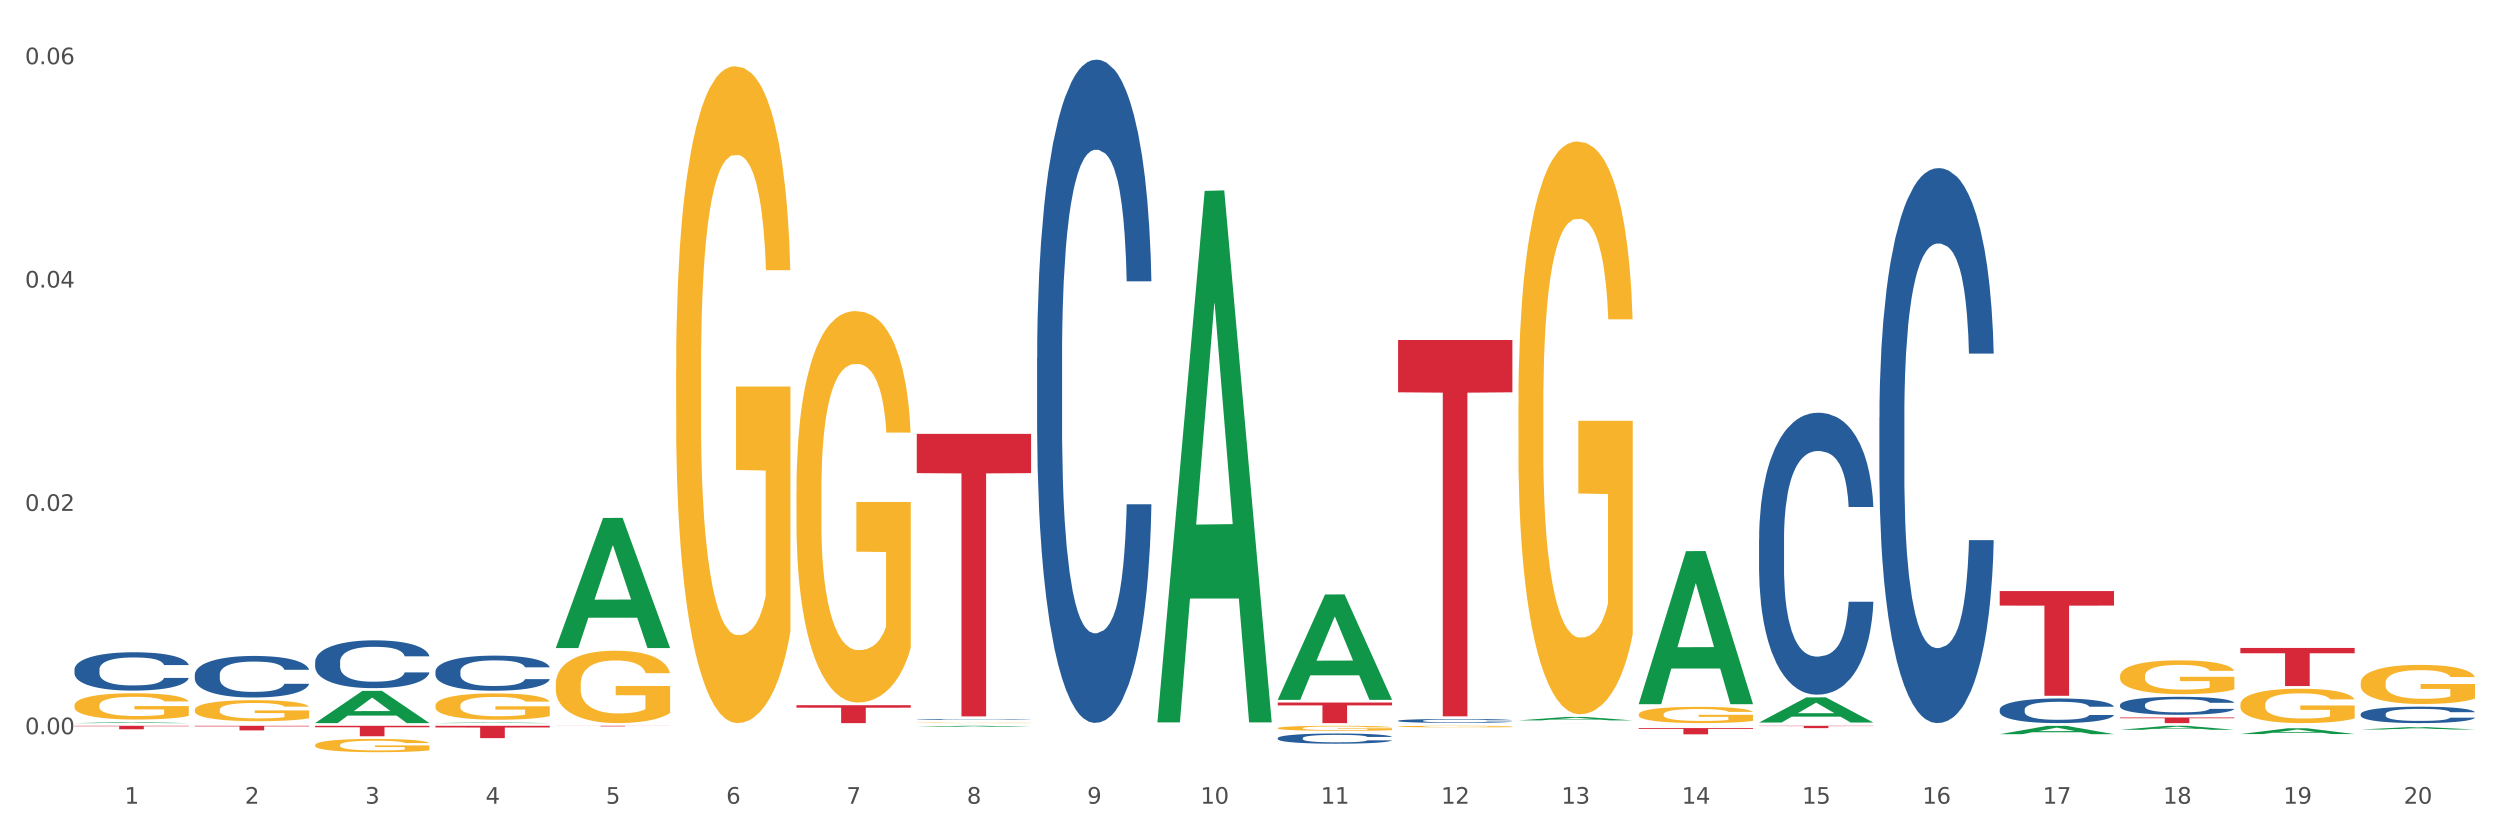 <?xml version="1.0" encoding="utf-8" standalone="no"?>
<!DOCTYPE svg PUBLIC "-//W3C//DTD SVG 1.1//EN"
  "http://www.w3.org/Graphics/SVG/1.1/DTD/svg11.dtd">
<svg xmlns:xlink="http://www.w3.org/1999/xlink" width="1080pt" height="360pt" viewBox="0 0 1080 360" xmlns="http://www.w3.org/2000/svg" version="1.1">
 <rect x="0" y="0" width="1080" height="360" fill="#333333" stroke="none"/>
 <defs>
  <style type="text/css">*{stroke-linejoin: round; stroke-linecap: butt}</style>
 </defs>
 <g id="figure_1">
  <g id="patch_1">
   <path d="M 0 360 
L 1080 360 
L 1080 0 
L 0 0 
z
" style="fill: #ffffff; stroke: #ffffff; stroke-linejoin: miter"/>
  </g>
  <g id="axes_1">
   <g id="matplotlib.axis_1">
    <g id="xtick_1">
     <g id="text_1">
      <!-- 1 -->
      <g style="fill: #4d4d4d" transform="translate(53.812 347.204) scale(0.096 -0.096)">
       <defs>
        <path id="DejaVuSans-31" d="M 794 531 
L 1825 531 
L 1825 4091 
L 703 3866 
L 703 4441 
L 1819 4666 
L 2450 4666 
L 2450 531 
L 3481 531 
L 3481 0 
L 794 0 
L 794 531 
z
" transform="scale(0.016)"/>
       </defs>
       <use xlink:href="#DejaVuSans-31"/>
      </g>
     </g>
    </g>
    <g id="xtick_2">
     <g id="text_2">
      <!-- 2 -->
      <g style="fill: #4d4d4d" transform="translate(105.793 347.204) scale(0.096 -0.096)">
       <defs>
        <path id="DejaVuSans-32" d="M 1228 531 
L 3431 531 
L 3431 0 
L 469 0 
L 469 531 
Q 828 903 1448 1529 
Q 2069 2156 2228 2338 
Q 2531 2678 2651 2914 
Q 2772 3150 2772 3378 
Q 2772 3750 2511 3984 
Q 2250 4219 1831 4219 
Q 1534 4219 1204 4116 
Q 875 4013 500 3803 
L 500 4441 
Q 881 4594 1212 4672 
Q 1544 4750 1819 4750 
Q 2544 4750 2975 4387 
Q 3406 4025 3406 3419 
Q 3406 3131 3298 2873 
Q 3191 2616 2906 2266 
Q 2828 2175 2409 1742 
Q 1991 1309 1228 531 
z
" transform="scale(0.016)"/>
       </defs>
       <use xlink:href="#DejaVuSans-32"/>
      </g>
     </g>
    </g>
    <g id="xtick_3">
     <g id="text_3">
      <!-- 3 -->
      <g style="fill: #4d4d4d" transform="translate(157.774 347.204) scale(0.096 -0.096)">
       <defs>
        <path id="DejaVuSans-33" d="M 2597 2516 
Q 3050 2419 3304 2112 
Q 3559 1806 3559 1356 
Q 3559 666 3084 287 
Q 2609 -91 1734 -91 
Q 1441 -91 1130 -33 
Q 819 25 488 141 
L 488 750 
Q 750 597 1062 519 
Q 1375 441 1716 441 
Q 2309 441 2620 675 
Q 2931 909 2931 1356 
Q 2931 1769 2642 2001 
Q 2353 2234 1838 2234 
L 1294 2234 
L 1294 2753 
L 1863 2753 
Q 2328 2753 2575 2939 
Q 2822 3125 2822 3475 
Q 2822 3834 2567 4026 
Q 2313 4219 1838 4219 
Q 1578 4219 1281 4162 
Q 984 4106 628 3988 
L 628 4550 
Q 988 4650 1302 4700 
Q 1616 4750 1894 4750 
Q 2613 4750 3031 4423 
Q 3450 4097 3450 3541 
Q 3450 3153 3228 2886 
Q 3006 2619 2597 2516 
z
" transform="scale(0.016)"/>
       </defs>
       <use xlink:href="#DejaVuSans-33"/>
      </g>
     </g>
    </g>
    <g id="xtick_4">
     <g id="text_4">
      <!-- 4 -->
      <g style="fill: #4d4d4d" transform="translate(209.756 347.204) scale(0.096 -0.096)">
       <defs>
        <path id="DejaVuSans-34" d="M 2419 4116 
L 825 1625 
L 2419 1625 
L 2419 4116 
z
M 2253 4666 
L 3047 4666 
L 3047 1625 
L 3713 1625 
L 3713 1100 
L 3047 1100 
L 3047 0 
L 2419 0 
L 2419 1100 
L 313 1100 
L 313 1709 
L 2253 4666 
z
" transform="scale(0.016)"/>
       </defs>
       <use xlink:href="#DejaVuSans-34"/>
      </g>
     </g>
    </g>
    <g id="xtick_5">
     <g id="text_5">
      <!-- 5 -->
      <g style="fill: #4d4d4d" transform="translate(261.737 347.204) scale(0.096 -0.096)">
       <defs>
        <path id="DejaVuSans-35" d="M 691 4666 
L 3169 4666 
L 3169 4134 
L 1269 4134 
L 1269 2991 
Q 1406 3038 1543 3061 
Q 1681 3084 1819 3084 
Q 2600 3084 3056 2656 
Q 3513 2228 3513 1497 
Q 3513 744 3044 326 
Q 2575 -91 1722 -91 
Q 1428 -91 1123 -41 
Q 819 9 494 109 
L 494 744 
Q 775 591 1075 516 
Q 1375 441 1709 441 
Q 2250 441 2565 725 
Q 2881 1009 2881 1497 
Q 2881 1984 2565 2268 
Q 2250 2553 1709 2553 
Q 1456 2553 1204 2497 
Q 953 2441 691 2322 
L 691 4666 
z
" transform="scale(0.016)"/>
       </defs>
       <use xlink:href="#DejaVuSans-35"/>
      </g>
     </g>
    </g>
    <g id="xtick_6">
     <g id="text_6">
      <!-- 6 -->
      <g style="fill: #4d4d4d" transform="translate(313.718 347.204) scale(0.096 -0.096)">
       <defs>
        <path id="DejaVuSans-36" d="M 2113 2584 
Q 1688 2584 1439 2293 
Q 1191 2003 1191 1497 
Q 1191 994 1439 701 
Q 1688 409 2113 409 
Q 2538 409 2786 701 
Q 3034 994 3034 1497 
Q 3034 2003 2786 2293 
Q 2538 2584 2113 2584 
z
M 3366 4563 
L 3366 3988 
Q 3128 4100 2886 4159 
Q 2644 4219 2406 4219 
Q 1781 4219 1451 3797 
Q 1122 3375 1075 2522 
Q 1259 2794 1537 2939 
Q 1816 3084 2150 3084 
Q 2853 3084 3261 2657 
Q 3669 2231 3669 1497 
Q 3669 778 3244 343 
Q 2819 -91 2113 -91 
Q 1303 -91 875 529 
Q 447 1150 447 2328 
Q 447 3434 972 4092 
Q 1497 4750 2381 4750 
Q 2619 4750 2861 4703 
Q 3103 4656 3366 4563 
z
" transform="scale(0.016)"/>
       </defs>
       <use xlink:href="#DejaVuSans-36"/>
      </g>
     </g>
    </g>
    <g id="xtick_7">
     <g id="text_7">
      <!-- 7 -->
      <g style="fill: #4d4d4d" transform="translate(365.699 347.204) scale(0.096 -0.096)">
       <defs>
        <path id="DejaVuSans-37" d="M 525 4666 
L 3525 4666 
L 3525 4397 
L 1831 0 
L 1172 0 
L 2766 4134 
L 525 4134 
L 525 4666 
z
" transform="scale(0.016)"/>
       </defs>
       <use xlink:href="#DejaVuSans-37"/>
      </g>
     </g>
    </g>
    <g id="xtick_8">
     <g id="text_8">
      <!-- 8 -->
      <g style="fill: #4d4d4d" transform="translate(417.68 347.204) scale(0.096 -0.096)">
       <defs>
        <path id="DejaVuSans-38" d="M 2034 2216 
Q 1584 2216 1326 1975 
Q 1069 1734 1069 1313 
Q 1069 891 1326 650 
Q 1584 409 2034 409 
Q 2484 409 2743 651 
Q 3003 894 3003 1313 
Q 3003 1734 2745 1975 
Q 2488 2216 2034 2216 
z
M 1403 2484 
Q 997 2584 770 2862 
Q 544 3141 544 3541 
Q 544 4100 942 4425 
Q 1341 4750 2034 4750 
Q 2731 4750 3128 4425 
Q 3525 4100 3525 3541 
Q 3525 3141 3298 2862 
Q 3072 2584 2669 2484 
Q 3125 2378 3379 2068 
Q 3634 1759 3634 1313 
Q 3634 634 3220 271 
Q 2806 -91 2034 -91 
Q 1263 -91 848 271 
Q 434 634 434 1313 
Q 434 1759 690 2068 
Q 947 2378 1403 2484 
z
M 1172 3481 
Q 1172 3119 1398 2916 
Q 1625 2713 2034 2713 
Q 2441 2713 2670 2916 
Q 2900 3119 2900 3481 
Q 2900 3844 2670 4047 
Q 2441 4250 2034 4250 
Q 1625 4250 1398 4047 
Q 1172 3844 1172 3481 
z
" transform="scale(0.016)"/>
       </defs>
       <use xlink:href="#DejaVuSans-38"/>
      </g>
     </g>
    </g>
    <g id="xtick_9">
     <g id="text_9">
      <!-- 9 -->
      <g style="fill: #4d4d4d" transform="translate(469.662 347.204) scale(0.096 -0.096)">
       <defs>
        <path id="DejaVuSans-39" d="M 703 97 
L 703 672 
Q 941 559 1184 500 
Q 1428 441 1663 441 
Q 2288 441 2617 861 
Q 2947 1281 2994 2138 
Q 2813 1869 2534 1725 
Q 2256 1581 1919 1581 
Q 1219 1581 811 2004 
Q 403 2428 403 3163 
Q 403 3881 828 4315 
Q 1253 4750 1959 4750 
Q 2769 4750 3195 4129 
Q 3622 3509 3622 2328 
Q 3622 1225 3098 567 
Q 2575 -91 1691 -91 
Q 1453 -91 1209 -44 
Q 966 3 703 97 
z
M 1959 2075 
Q 2384 2075 2632 2365 
Q 2881 2656 2881 3163 
Q 2881 3666 2632 3958 
Q 2384 4250 1959 4250 
Q 1534 4250 1286 3958 
Q 1038 3666 1038 3163 
Q 1038 2656 1286 2365 
Q 1534 2075 1959 2075 
z
" transform="scale(0.016)"/>
       </defs>
       <use xlink:href="#DejaVuSans-39"/>
      </g>
     </g>
    </g>
    <g id="xtick_10">
     <g id="text_10">
      <!-- 10 -->
      <g style="fill: #4d4d4d" transform="translate(518.589 347.204) scale(0.096 -0.096)">
       <defs>
        <path id="DejaVuSans-30" d="M 2034 4250 
Q 1547 4250 1301 3770 
Q 1056 3291 1056 2328 
Q 1056 1369 1301 889 
Q 1547 409 2034 409 
Q 2525 409 2770 889 
Q 3016 1369 3016 2328 
Q 3016 3291 2770 3770 
Q 2525 4250 2034 4250 
z
M 2034 4750 
Q 2819 4750 3233 4129 
Q 3647 3509 3647 2328 
Q 3647 1150 3233 529 
Q 2819 -91 2034 -91 
Q 1250 -91 836 529 
Q 422 1150 422 2328 
Q 422 3509 836 4129 
Q 1250 4750 2034 4750 
z
" transform="scale(0.016)"/>
       </defs>
       <use xlink:href="#DejaVuSans-31"/>
       <use xlink:href="#DejaVuSans-30" transform="translate(63.623 0)"/>
      </g>
     </g>
    </g>
    <g id="xtick_11">
     <g id="text_11">
      <!-- 11 -->
      <g style="fill: #4d4d4d" transform="translate(570.57 347.204) scale(0.096 -0.096)">
       <use xlink:href="#DejaVuSans-31"/>
       <use xlink:href="#DejaVuSans-31" transform="translate(63.623 0)"/>
      </g>
     </g>
    </g>
    <g id="xtick_12">
     <g id="text_12">
      <!-- 12 -->
      <g style="fill: #4d4d4d" transform="translate(622.551 347.204) scale(0.096 -0.096)">
       <use xlink:href="#DejaVuSans-31"/>
       <use xlink:href="#DejaVuSans-32" transform="translate(63.623 0)"/>
      </g>
     </g>
    </g>
    <g id="xtick_13">
     <g id="text_13">
      <!-- 13 -->
      <g style="fill: #4d4d4d" transform="translate(674.533 347.204) scale(0.096 -0.096)">
       <use xlink:href="#DejaVuSans-31"/>
       <use xlink:href="#DejaVuSans-33" transform="translate(63.623 0)"/>
      </g>
     </g>
    </g>
    <g id="xtick_14">
     <g id="text_14">
      <!-- 14 -->
      <g style="fill: #4d4d4d" transform="translate(726.514 347.204) scale(0.096 -0.096)">
       <use xlink:href="#DejaVuSans-31"/>
       <use xlink:href="#DejaVuSans-34" transform="translate(63.623 0)"/>
      </g>
     </g>
    </g>
    <g id="xtick_15">
     <g id="text_15">
      <!-- 15 -->
      <g style="fill: #4d4d4d" transform="translate(778.495 347.204) scale(0.096 -0.096)">
       <use xlink:href="#DejaVuSans-31"/>
       <use xlink:href="#DejaVuSans-35" transform="translate(63.623 0)"/>
      </g>
     </g>
    </g>
    <g id="xtick_16">
     <g id="text_16">
      <!-- 16 -->
      <g style="fill: #4d4d4d" transform="translate(830.476 347.204) scale(0.096 -0.096)">
       <use xlink:href="#DejaVuSans-31"/>
       <use xlink:href="#DejaVuSans-36" transform="translate(63.623 0)"/>
      </g>
     </g>
    </g>
    <g id="xtick_17">
     <g id="text_17">
      <!-- 17 -->
      <g style="fill: #4d4d4d" transform="translate(882.457 347.204) scale(0.096 -0.096)">
       <use xlink:href="#DejaVuSans-31"/>
       <use xlink:href="#DejaVuSans-37" transform="translate(63.623 0)"/>
      </g>
     </g>
    </g>
    <g id="xtick_18">
     <g id="text_18">
      <!-- 18 -->
      <g style="fill: #4d4d4d" transform="translate(934.439 347.204) scale(0.096 -0.096)">
       <use xlink:href="#DejaVuSans-31"/>
       <use xlink:href="#DejaVuSans-38" transform="translate(63.623 0)"/>
      </g>
     </g>
    </g>
    <g id="xtick_19">
     <g id="text_19">
      <!-- 19 -->
      <g style="fill: #4d4d4d" transform="translate(986.42 347.204) scale(0.096 -0.096)">
       <use xlink:href="#DejaVuSans-31"/>
       <use xlink:href="#DejaVuSans-39" transform="translate(63.623 0)"/>
      </g>
     </g>
    </g>
    <g id="xtick_20">
     <g id="text_20">
      <!-- 20 -->
      <g style="fill: #4d4d4d" transform="translate(1038.401 347.204) scale(0.096 -0.096)">
       <use xlink:href="#DejaVuSans-32"/>
       <use xlink:href="#DejaVuSans-30" transform="translate(63.623 0)"/>
      </g>
     </g>
    </g>
    <g id="xtick_21"/>
    <g id="xtick_22"/>
    <g id="xtick_23"/>
    <g id="xtick_24"/>
    <g id="xtick_25"/>
    <g id="xtick_26"/>
    <g id="xtick_27"/>
    <g id="xtick_28"/>
    <g id="xtick_29"/>
    <g id="xtick_30"/>
    <g id="xtick_31"/>
    <g id="xtick_32"/>
    <g id="xtick_33"/>
    <g id="xtick_34"/>
    <g id="xtick_35"/>
    <g id="xtick_36"/>
    <g id="xtick_37"/>
    <g id="xtick_38"/>
    <g id="xtick_39"/>
   </g>
   <g id="matplotlib.axis_2">
    <g id="ytick_1">
     <g id="text_21">
      <!-- 0.00 -->
      <g style="fill: #4d4d4d" transform="translate(10.8 317.182) scale(0.096 -0.096)">
       <defs>
        <path id="DejaVuSans-2e" d="M 684 794 
L 1344 794 
L 1344 0 
L 684 0 
L 684 794 
z
" transform="scale(0.016)"/>
       </defs>
       <use xlink:href="#DejaVuSans-30"/>
       <use xlink:href="#DejaVuSans-2e" transform="translate(63.623 0)"/>
       <use xlink:href="#DejaVuSans-30" transform="translate(95.41 0)"/>
       <use xlink:href="#DejaVuSans-30" transform="translate(159.033 0)"/>
      </g>
     </g>
    </g>
    <g id="ytick_2">
     <g id="text_22">
      <!-- 0.02 -->
      <g style="fill: #4d4d4d" transform="translate(10.8 220.703) scale(0.096 -0.096)">
       <use xlink:href="#DejaVuSans-30"/>
       <use xlink:href="#DejaVuSans-2e" transform="translate(63.623 0)"/>
       <use xlink:href="#DejaVuSans-30" transform="translate(95.41 0)"/>
       <use xlink:href="#DejaVuSans-32" transform="translate(159.033 0)"/>
      </g>
     </g>
    </g>
    <g id="ytick_3">
     <g id="text_23">
      <!-- 0.04 -->
      <g style="fill: #4d4d4d" transform="translate(10.8 124.225) scale(0.096 -0.096)">
       <use xlink:href="#DejaVuSans-30"/>
       <use xlink:href="#DejaVuSans-2e" transform="translate(63.623 0)"/>
       <use xlink:href="#DejaVuSans-30" transform="translate(95.41 0)"/>
       <use xlink:href="#DejaVuSans-34" transform="translate(159.033 0)"/>
      </g>
     </g>
    </g>
    <g id="ytick_4">
     <g id="text_24">
      <!-- 0.06 -->
      <g style="fill: #4d4d4d" transform="translate(10.8 27.746) scale(0.096 -0.096)">
       <use xlink:href="#DejaVuSans-30"/>
       <use xlink:href="#DejaVuSans-2e" transform="translate(63.623 0)"/>
       <use xlink:href="#DejaVuSans-30" transform="translate(95.41 0)"/>
       <use xlink:href="#DejaVuSans-36" transform="translate(159.033 0)"/>
      </g>
     </g>
    </g>
    <g id="ytick_5"/>
    <g id="ytick_6"/>
    <g id="ytick_7"/>
   </g>
   <g id="PolyCollection_1">
    <path d="M 32.175 312.383 
L 32.226 312.383 
L 52.59 311.995 
L 61.041 311.995 
L 81.557 312.384 
L 71.783 312.384 
L 67.353 312.293 
L 46.328 312.293 
L 46.175 312.295 
L 41.899 312.384 
L 32.175 312.384 
L 32.175 312.383 
L 48.975 312.239 
L 64.706 312.239 
L 56.917 312.078 
L 56.815 312.077 
L 56.713 312.078 
L 48.924 312.239 
L 48.975 312.239 
L 32.175 312.383 
z
" clip-path="url(#p6548b01b2f)" style="fill: #109648"/>
    <path d="M 136.137 312.358 
L 136.188 312.345 
L 156.552 298.45 
L 165.003 298.437 
L 185.52 312.384 
L 175.745 312.384 
L 171.316 309.136 
L 150.29 309.136 
L 150.137 309.188 
L 145.861 312.384 
L 136.137 312.384 
L 136.137 312.358 
L 152.938 307.198 
L 168.669 307.185 
L 160.879 301.409 
L 160.778 301.383 
L 160.676 301.423 
L 152.887 307.185 
L 152.938 307.198 
L 136.137 312.358 
z
" clip-path="url(#p6548b01b2f)" style="fill: #109648"/>
    <path d="M 188.119 312.383 
L 188.17 312.383 
L 208.533 312.085 
L 216.984 312.085 
L 237.501 312.384 
L 227.726 312.384 
L 223.297 312.314 
L 202.271 312.314 
L 202.119 312.315 
L 197.842 312.384 
L 188.119 312.384 
L 188.119 312.383 
L 204.919 312.273 
L 220.65 312.272 
L 212.861 312.149 
L 212.759 312.148 
L 212.657 312.149 
L 204.868 312.272 
L 204.919 312.273 
L 188.119 312.383 
z
" clip-path="url(#p6548b01b2f)" style="fill: #109648"/>
    <path d="M 240.1 279.858 
L 240.151 279.805 
L 260.514 223.763 
L 268.965 223.71 
L 289.482 279.964 
L 279.707 279.964 
L 275.278 266.864 
L 254.253 266.864 
L 254.1 267.076 
L 249.824 279.964 
L 240.1 279.964 
L 240.1 279.858 
L 256.9 259.047 
L 272.631 258.994 
L 264.842 235.7 
L 264.74 235.595 
L 264.638 235.753 
L 256.849 258.994 
L 256.9 259.047 
L 240.1 279.858 
z
" clip-path="url(#p6548b01b2f)" style="fill: #109648"/>
    <path d="M 84.156 313.535 
L 133.538 313.535 
L 133.538 313.811 
L 114.113 313.813 
L 114.113 315.523 
L 103.464 315.523 
L 103.464 313.813 
L 84.156 313.811 
L 84.156 313.537 
L 84.156 313.535 
z
" clip-path="url(#p6548b01b2f)" style="fill: #d62839"/>
    <path d="M 136.137 313.535 
L 185.52 313.535 
L 185.52 314.165 
L 166.094 314.169 
L 166.094 318.07 
L 155.446 318.07 
L 155.446 314.169 
L 136.137 314.165 
L 136.137 313.539 
L 136.137 313.535 
z
" clip-path="url(#p6548b01b2f)" style="fill: #d62839"/>
    <path d="M 188.119 313.535 
L 237.501 313.535 
L 237.501 314.276 
L 218.076 314.281 
L 218.076 318.864 
L 207.427 318.864 
L 207.427 314.281 
L 188.119 314.276 
L 188.119 313.54 
L 188.119 313.535 
z
" clip-path="url(#p6548b01b2f)" style="fill: #d62839"/>
    <path d="M 240.1 313.535 
L 289.482 313.535 
L 289.482 313.572 
L 270.057 313.572 
L 270.057 313.8 
L 259.408 313.8 
L 259.408 313.572 
L 240.1 313.572 
L 240.1 313.535 
L 240.1 313.535 
z
" clip-path="url(#p6548b01b2f)" style="fill: #d62839"/>
    <path d="M 344.062 304.649 
L 393.444 304.649 
L 393.444 305.724 
L 374.019 305.732 
L 374.019 312.384 
L 363.37 312.384 
L 363.37 305.732 
L 344.062 305.724 
L 344.062 304.657 
L 344.062 304.649 
z
" clip-path="url(#p6548b01b2f)" style="fill: #d62839"/>
    <path d="M 551.987 303.496 
L 601.369 303.496 
L 601.369 304.731 
L 581.944 304.739 
L 581.944 312.384 
L 571.295 312.384 
L 571.295 304.739 
L 551.987 304.731 
L 551.987 303.504 
L 551.987 303.496 
z
" clip-path="url(#p6548b01b2f)" style="fill: #d62839"/>
    <path d="M 136.137 285.906 
L 136.196 285.887 
L 136.196 285.359 
L 136.371 284.642 
L 137.013 283.321 
L 137.83 282.32 
L 139.231 281.15 
L 139.99 280.66 
L 140.982 280.112 
L 143.025 279.225 
L 145.36 278.47 
L 146.994 278.055 
L 148.22 277.791 
L 150.964 277.319 
L 152.54 277.112 
L 154.174 276.942 
L 155.575 276.829 
L 157.91 276.697 
L 159.778 276.64 
L 161.938 276.621 
L 163.747 276.64 
L 166.14 276.715 
L 169.643 276.942 
L 170.985 277.074 
L 172.795 277.3 
L 174.662 277.602 
L 176.18 277.904 
L 177.931 278.338 
L 179.741 278.905 
L 181.492 279.622 
L 182.718 280.282 
L 183.71 280.98 
L 184.586 281.83 
L 185.228 282.754 
L 185.52 283.528 
L 174.838 283.528 
L 174.546 282.83 
L 173.962 282.075 
L 173.378 281.565 
L 172.736 281.15 
L 171.744 280.678 
L 170.868 280.377 
L 169.409 280.018 
L 168.067 279.792 
L 166.957 279.659 
L 165.615 279.546 
L 162.755 279.433 
L 160.712 279.433 
L 159.428 279.471 
L 157.852 279.565 
L 156.509 279.697 
L 154.933 279.924 
L 153.707 280.169 
L 152.481 280.49 
L 151.781 280.716 
L 150.73 281.131 
L 150.03 281.471 
L 149.096 282.056 
L 148.57 282.471 
L 147.637 283.547 
L 147.228 284.34 
L 147.053 284.887 
L 146.936 285.491 
L 146.936 288.435 
L 147.286 289.756 
L 147.578 290.322 
L 148.045 290.964 
L 148.921 291.794 
L 150.205 292.605 
L 151.547 293.19 
L 152.656 293.549 
L 153.707 293.813 
L 154.758 294.021 
L 156.042 294.209 
L 157.093 294.323 
L 158.669 294.436 
L 160.537 294.493 
L 161.996 294.493 
L 164.973 294.398 
L 166.315 294.304 
L 167.6 294.172 
L 169 293.964 
L 170.11 293.738 
L 170.752 293.568 
L 171.802 293.209 
L 172.619 292.832 
L 173.32 292.398 
L 173.787 292.02 
L 174.312 291.454 
L 174.721 290.813 
L 174.838 290.473 
L 185.52 290.473 
L 185.286 291.152 
L 184.877 291.813 
L 184.06 292.7 
L 183.418 293.209 
L 182.426 293.832 
L 181.375 294.36 
L 179.916 294.945 
L 178.573 295.38 
L 177.172 295.757 
L 175.655 296.097 
L 172.911 296.568 
L 171.919 296.701 
L 169.818 296.927 
L 168.183 297.059 
L 165.79 297.191 
L 163.338 297.267 
L 160.77 297.286 
L 158.494 297.248 
L 155.984 297.135 
L 154.408 297.021 
L 152.656 296.851 
L 150.613 296.587 
L 148.687 296.266 
L 146.878 295.889 
L 145.185 295.455 
L 143.609 294.964 
L 141.566 294.153 
L 140.048 293.36 
L 138.939 292.624 
L 138.18 292.001 
L 137.422 291.209 
L 137.013 290.662 
L 136.371 289.341 
L 136.137 288.114 
L 136.137 285.906 
z
" clip-path="url(#p6548b01b2f)" style="fill: #255c99"/>
    <path d="M 188.119 290.046 
L 188.177 290.032 
L 188.177 289.644 
L 188.352 289.117 
L 188.994 288.147 
L 189.811 287.413 
L 191.212 286.553 
L 191.971 286.193 
L 192.963 285.791 
L 195.006 285.14 
L 197.341 284.585 
L 198.976 284.281 
L 200.201 284.087 
L 202.945 283.74 
L 204.521 283.588 
L 206.155 283.463 
L 207.556 283.38 
L 209.891 283.283 
L 211.759 283.241 
L 213.919 283.227 
L 215.728 283.241 
L 218.121 283.297 
L 221.624 283.463 
L 222.966 283.56 
L 224.776 283.726 
L 226.644 283.948 
L 228.161 284.17 
L 229.912 284.488 
L 231.722 284.904 
L 233.473 285.431 
L 234.699 285.916 
L 235.691 286.429 
L 236.567 287.052 
L 237.209 287.731 
L 237.501 288.299 
L 226.819 288.299 
L 226.527 287.787 
L 225.943 287.232 
L 225.36 286.858 
L 224.717 286.553 
L 223.725 286.207 
L 222.85 285.985 
L 221.39 285.722 
L 220.048 285.556 
L 218.939 285.459 
L 217.596 285.375 
L 214.736 285.292 
L 212.693 285.292 
L 211.409 285.32 
L 209.833 285.389 
L 208.49 285.486 
L 206.914 285.653 
L 205.688 285.833 
L 204.463 286.068 
L 203.762 286.235 
L 202.711 286.539 
L 202.011 286.789 
L 201.077 287.219 
L 200.552 287.523 
L 199.618 288.313 
L 199.209 288.895 
L 199.034 289.297 
L 198.917 289.741 
L 198.917 291.903 
L 199.268 292.873 
L 199.559 293.288 
L 200.026 293.759 
L 200.902 294.369 
L 202.186 294.965 
L 203.529 295.395 
L 204.638 295.658 
L 205.688 295.852 
L 206.739 296.004 
L 208.023 296.143 
L 209.074 296.226 
L 210.65 296.309 
L 212.518 296.351 
L 213.977 296.351 
L 216.954 296.282 
L 218.297 296.212 
L 219.581 296.115 
L 220.982 295.963 
L 222.091 295.797 
L 222.733 295.672 
L 223.783 295.409 
L 224.601 295.131 
L 225.301 294.813 
L 225.768 294.536 
L 226.293 294.12 
L 226.702 293.649 
L 226.819 293.399 
L 237.501 293.399 
L 237.267 293.898 
L 236.859 294.383 
L 236.041 295.034 
L 235.399 295.409 
L 234.407 295.866 
L 233.356 296.254 
L 231.897 296.684 
L 230.555 297.002 
L 229.154 297.279 
L 227.636 297.529 
L 224.893 297.875 
L 223.9 297.972 
L 221.799 298.139 
L 220.164 298.236 
L 217.771 298.333 
L 215.32 298.388 
L 212.751 298.402 
L 210.475 298.374 
L 207.965 298.291 
L 206.389 298.208 
L 204.638 298.083 
L 202.595 297.889 
L 200.668 297.654 
L 198.859 297.376 
L 197.166 297.058 
L 195.59 296.697 
L 193.547 296.101 
L 192.029 295.519 
L 190.92 294.979 
L 190.162 294.522 
L 189.403 293.94 
L 188.994 293.538 
L 188.352 292.568 
L 188.119 291.667 
L 188.119 290.046 
z
" clip-path="url(#p6548b01b2f)" style="fill: #255c99"/>
    <path d="M 448.025 154.509 
L 448.083 154.247 
L 448.083 146.92 
L 448.258 136.976 
L 448.9 118.658 
L 449.717 104.789 
L 451.118 88.564 
L 451.877 81.76 
L 452.869 74.171 
L 454.912 61.872 
L 457.247 51.405 
L 458.882 45.648 
L 460.107 41.984 
L 462.851 35.442 
L 464.427 32.563 
L 466.061 30.208 
L 467.462 28.638 
L 469.797 26.806 
L 471.665 26.021 
L 473.825 25.759 
L 475.634 26.021 
L 478.027 27.068 
L 481.53 30.208 
L 482.872 32.04 
L 484.682 35.18 
L 486.55 39.367 
L 488.067 43.554 
L 489.818 49.573 
L 491.628 57.424 
L 493.379 67.368 
L 494.605 76.527 
L 495.597 86.209 
L 496.473 97.985 
L 497.115 110.807 
L 497.407 121.537 
L 486.725 121.537 
L 486.433 111.854 
L 485.849 101.387 
L 485.266 94.321 
L 484.623 88.564 
L 483.631 82.022 
L 482.756 77.835 
L 481.296 72.863 
L 479.954 69.723 
L 478.845 67.891 
L 477.502 66.321 
L 474.642 64.751 
L 472.599 64.751 
L 471.315 65.274 
L 469.739 66.583 
L 468.396 68.414 
L 466.82 71.555 
L 465.594 74.956 
L 464.369 79.405 
L 463.668 82.545 
L 462.617 88.302 
L 461.917 93.013 
L 460.983 101.125 
L 460.458 106.882 
L 459.524 121.798 
L 459.115 132.789 
L 458.94 140.378 
L 458.823 148.752 
L 458.823 189.575 
L 459.174 207.893 
L 459.465 215.744 
L 459.932 224.641 
L 460.808 236.155 
L 462.092 247.408 
L 463.435 255.52 
L 464.544 260.492 
L 465.594 264.155 
L 466.645 267.034 
L 467.929 269.651 
L 468.98 271.221 
L 470.556 272.791 
L 472.424 273.576 
L 473.883 273.576 
L 476.86 272.268 
L 478.203 270.959 
L 479.487 269.127 
L 480.888 266.249 
L 481.997 263.109 
L 482.639 260.754 
L 483.69 255.782 
L 484.507 250.548 
L 485.207 244.529 
L 485.674 239.295 
L 486.199 231.445 
L 486.608 222.547 
L 486.725 217.837 
L 497.407 217.837 
L 497.173 227.258 
L 496.765 236.417 
L 495.947 248.716 
L 495.305 255.782 
L 494.313 264.417 
L 493.262 271.744 
L 491.803 279.857 
L 490.461 285.875 
L 489.06 291.109 
L 487.542 295.819 
L 484.799 302.362 
L 483.806 304.193 
L 481.705 307.334 
L 480.07 309.165 
L 477.677 310.997 
L 475.226 312.044 
L 472.657 312.306 
L 470.381 311.782 
L 467.871 310.212 
L 466.295 308.642 
L 464.544 306.287 
L 462.501 302.623 
L 460.574 298.175 
L 458.765 292.941 
L 457.072 286.922 
L 455.496 280.118 
L 453.453 268.866 
L 451.936 257.875 
L 450.826 247.669 
L 450.068 239.034 
L 449.309 228.043 
L 448.9 220.454 
L 448.258 202.136 
L 448.025 185.126 
L 448.025 154.509 
z
" clip-path="url(#p6548b01b2f)" style="fill: #255c99"/>
    <path d="M 396.043 310.809 
L 396.102 310.809 
L 396.102 310.799 
L 396.277 310.787 
L 396.919 310.763 
L 397.736 310.745 
L 399.137 310.724 
L 399.896 310.715 
L 400.888 310.705 
L 402.931 310.689 
L 405.266 310.676 
L 406.9 310.668 
L 408.126 310.663 
L 410.87 310.655 
L 412.446 310.651 
L 414.08 310.648 
L 415.481 310.646 
L 417.816 310.644 
L 419.684 310.643 
L 421.844 310.642 
L 423.653 310.643 
L 426.046 310.644 
L 429.549 310.648 
L 430.891 310.651 
L 432.701 310.655 
L 434.568 310.66 
L 436.086 310.665 
L 437.837 310.673 
L 439.647 310.683 
L 441.398 310.696 
L 442.624 310.708 
L 443.616 310.721 
L 444.492 310.736 
L 445.134 310.753 
L 445.426 310.767 
L 434.744 310.767 
L 434.452 310.754 
L 433.868 310.74 
L 433.284 310.731 
L 432.642 310.724 
L 431.65 310.715 
L 430.774 310.71 
L 429.315 310.703 
L 427.973 310.699 
L 426.863 310.697 
L 425.521 310.695 
L 422.661 310.693 
L 420.618 310.693 
L 419.334 310.694 
L 417.758 310.695 
L 416.415 310.698 
L 414.839 310.702 
L 413.613 310.706 
L 412.387 310.712 
L 411.687 310.716 
L 410.636 310.723 
L 409.936 310.73 
L 409.002 310.74 
L 408.477 310.748 
L 407.543 310.767 
L 407.134 310.781 
L 406.959 310.791 
L 406.842 310.802 
L 406.842 310.855 
L 407.192 310.878 
L 407.484 310.889 
L 407.951 310.9 
L 408.827 310.915 
L 410.111 310.93 
L 411.453 310.94 
L 412.563 310.947 
L 413.613 310.951 
L 414.664 310.955 
L 415.948 310.958 
L 416.999 310.96 
L 418.575 310.963 
L 420.443 310.964 
L 421.902 310.964 
L 424.879 310.962 
L 426.221 310.96 
L 427.506 310.958 
L 428.906 310.954 
L 430.016 310.95 
L 430.658 310.947 
L 431.708 310.94 
L 432.526 310.934 
L 433.226 310.926 
L 433.693 310.919 
L 434.218 310.909 
L 434.627 310.897 
L 434.744 310.891 
L 445.426 310.891 
L 445.192 310.904 
L 444.783 310.915 
L 443.966 310.931 
L 443.324 310.94 
L 442.332 310.952 
L 441.281 310.961 
L 439.822 310.972 
L 438.479 310.979 
L 437.078 310.986 
L 435.561 310.992 
L 432.817 311.001 
L 431.825 311.003 
L 429.724 311.007 
L 428.089 311.01 
L 425.696 311.012 
L 423.244 311.013 
L 420.676 311.014 
L 418.4 311.013 
L 415.89 311.011 
L 414.314 311.009 
L 412.563 311.006 
L 410.52 311.001 
L 408.593 310.995 
L 406.784 310.989 
L 405.091 310.981 
L 403.515 310.972 
L 401.472 310.957 
L 399.954 310.943 
L 398.845 310.93 
L 398.086 310.919 
L 397.328 310.905 
L 396.919 310.895 
L 396.277 310.871 
L 396.043 310.849 
L 396.043 310.809 
z
" clip-path="url(#p6548b01b2f)" style="fill: #255c99"/>
    <path d="M 551.987 318.851 
L 552.045 318.847 
L 552.045 318.734 
L 552.221 318.581 
L 552.863 318.299 
L 553.68 318.086 
L 555.081 317.836 
L 555.84 317.731 
L 556.832 317.615 
L 558.875 317.425 
L 561.21 317.264 
L 562.844 317.176 
L 564.07 317.119 
L 566.813 317.019 
L 568.389 316.974 
L 570.024 316.938 
L 571.425 316.914 
L 573.76 316.886 
L 575.627 316.874 
L 577.787 316.87 
L 579.597 316.874 
L 581.99 316.89 
L 585.492 316.938 
L 586.835 316.966 
L 588.644 317.015 
L 590.512 317.079 
L 592.03 317.143 
L 593.781 317.236 
L 595.59 317.357 
L 597.342 317.51 
L 598.567 317.651 
L 599.56 317.8 
L 600.435 317.981 
L 601.077 318.179 
L 601.369 318.344 
L 590.687 318.344 
L 590.395 318.195 
L 589.812 318.034 
L 589.228 317.925 
L 588.586 317.836 
L 587.594 317.736 
L 586.718 317.671 
L 585.259 317.595 
L 583.916 317.546 
L 582.807 317.518 
L 581.465 317.494 
L 578.604 317.47 
L 576.561 317.47 
L 575.277 317.478 
L 573.701 317.498 
L 572.359 317.526 
L 570.783 317.574 
L 569.557 317.627 
L 568.331 317.695 
L 567.631 317.744 
L 566.58 317.832 
L 565.879 317.905 
L 564.945 318.029 
L 564.42 318.118 
L 563.486 318.348 
L 563.078 318.517 
L 562.902 318.634 
L 562.786 318.762 
L 562.786 319.391 
L 563.136 319.673 
L 563.428 319.793 
L 563.895 319.93 
L 564.77 320.108 
L 566.055 320.281 
L 567.397 320.406 
L 568.506 320.482 
L 569.557 320.539 
L 570.607 320.583 
L 571.892 320.623 
L 572.942 320.647 
L 574.518 320.671 
L 576.386 320.683 
L 577.846 320.683 
L 580.822 320.663 
L 582.165 320.643 
L 583.449 320.615 
L 584.85 320.571 
L 585.959 320.522 
L 586.601 320.486 
L 587.652 320.41 
L 588.469 320.329 
L 589.17 320.236 
L 589.637 320.156 
L 590.162 320.035 
L 590.57 319.898 
L 590.687 319.826 
L 601.369 319.826 
L 601.136 319.971 
L 600.727 320.112 
L 599.91 320.301 
L 599.268 320.41 
L 598.275 320.543 
L 597.225 320.655 
L 595.766 320.78 
L 594.423 320.873 
L 593.022 320.953 
L 591.504 321.026 
L 588.761 321.126 
L 587.769 321.155 
L 585.667 321.203 
L 584.033 321.231 
L 581.64 321.259 
L 579.188 321.276 
L 576.62 321.28 
L 574.343 321.271 
L 571.833 321.247 
L 570.257 321.223 
L 568.506 321.187 
L 566.463 321.131 
L 564.537 321.062 
L 562.727 320.982 
L 561.035 320.889 
L 559.459 320.784 
L 557.416 320.611 
L 555.898 320.442 
L 554.789 320.285 
L 554.03 320.152 
L 553.271 319.983 
L 552.863 319.866 
L 552.221 319.584 
L 551.987 319.322 
L 551.987 318.851 
z
" clip-path="url(#p6548b01b2f)" style="fill: #255c99"/>
    <path d="M 603.968 311.354 
L 604.027 311.353 
L 604.027 311.31 
L 604.202 311.251 
L 604.844 311.144 
L 605.661 311.062 
L 607.062 310.967 
L 607.821 310.927 
L 608.813 310.883 
L 610.856 310.81 
L 613.191 310.749 
L 614.825 310.715 
L 616.051 310.694 
L 618.795 310.655 
L 620.371 310.638 
L 622.005 310.624 
L 623.406 310.615 
L 625.741 310.604 
L 627.609 310.6 
L 629.768 310.598 
L 631.578 310.6 
L 633.971 310.606 
L 637.473 310.624 
L 638.816 310.635 
L 640.625 310.654 
L 642.493 310.678 
L 644.011 310.703 
L 645.762 310.738 
L 647.572 310.784 
L 649.323 310.843 
L 650.549 310.896 
L 651.541 310.953 
L 652.416 311.022 
L 653.059 311.098 
L 653.35 311.161 
L 642.668 311.161 
L 642.377 311.104 
L 641.793 311.042 
L 641.209 311.001 
L 640.567 310.967 
L 639.575 310.929 
L 638.699 310.904 
L 637.24 310.875 
L 635.897 310.856 
L 634.788 310.846 
L 633.446 310.836 
L 630.586 310.827 
L 628.543 310.827 
L 627.258 310.83 
L 625.682 310.838 
L 624.34 310.849 
L 622.764 310.867 
L 621.538 310.887 
L 620.312 310.913 
L 619.612 310.932 
L 618.561 310.965 
L 617.861 310.993 
L 616.927 311.041 
L 616.401 311.075 
L 615.467 311.162 
L 615.059 311.227 
L 614.884 311.271 
L 614.767 311.32 
L 614.767 311.56 
L 615.117 311.668 
L 615.409 311.714 
L 615.876 311.766 
L 616.752 311.833 
L 618.036 311.899 
L 619.378 311.947 
L 620.487 311.976 
L 621.538 311.998 
L 622.589 312.015 
L 623.873 312.03 
L 624.924 312.039 
L 626.5 312.048 
L 628.367 312.053 
L 629.827 312.053 
L 632.804 312.045 
L 634.146 312.038 
L 635.43 312.027 
L 636.831 312.01 
L 637.94 311.992 
L 638.582 311.978 
L 639.633 311.949 
L 640.45 311.918 
L 641.151 311.883 
L 641.618 311.852 
L 642.143 311.806 
L 642.552 311.754 
L 642.668 311.726 
L 653.35 311.726 
L 653.117 311.781 
L 652.708 311.835 
L 651.891 311.907 
L 651.249 311.949 
L 650.257 311.999 
L 649.206 312.042 
L 647.747 312.09 
L 646.404 312.125 
L 645.003 312.156 
L 643.486 312.184 
L 640.742 312.222 
L 639.75 312.233 
L 637.648 312.251 
L 636.014 312.262 
L 633.621 312.273 
L 631.169 312.279 
L 628.601 312.28 
L 626.324 312.277 
L 623.814 312.268 
L 622.238 312.259 
L 620.487 312.245 
L 618.444 312.224 
L 616.518 312.197 
L 614.709 312.167 
L 613.016 312.131 
L 611.44 312.091 
L 609.397 312.025 
L 607.879 311.961 
L 606.77 311.901 
L 606.011 311.85 
L 605.252 311.786 
L 604.844 311.741 
L 604.202 311.634 
L 603.968 311.534 
L 603.968 311.354 
z
" clip-path="url(#p6548b01b2f)" style="fill: #255c99"/>
    <path d="M 915.855 304.509 
L 915.914 304.502 
L 915.914 304.303 
L 916.089 304.033 
L 916.731 303.536 
L 917.548 303.159 
L 918.949 302.719 
L 919.708 302.534 
L 920.7 302.328 
L 922.743 301.994 
L 925.078 301.71 
L 926.713 301.553 
L 927.938 301.454 
L 930.682 301.276 
L 932.258 301.198 
L 933.892 301.134 
L 935.293 301.092 
L 937.628 301.042 
L 939.496 301.021 
L 941.656 301.013 
L 943.465 301.021 
L 945.858 301.049 
L 949.361 301.134 
L 950.703 301.184 
L 952.513 301.269 
L 954.381 301.383 
L 955.898 301.497 
L 957.649 301.66 
L 959.459 301.873 
L 961.21 302.143 
L 962.436 302.392 
L 963.428 302.655 
L 964.304 302.975 
L 964.946 303.323 
L 965.238 303.614 
L 954.556 303.614 
L 954.264 303.351 
L 953.68 303.067 
L 953.096 302.875 
L 952.454 302.719 
L 951.462 302.541 
L 950.586 302.427 
L 949.127 302.292 
L 947.785 302.207 
L 946.676 302.157 
L 945.333 302.115 
L 942.473 302.072 
L 940.43 302.072 
L 939.146 302.086 
L 937.57 302.122 
L 936.227 302.172 
L 934.651 302.257 
L 933.425 302.349 
L 932.199 302.47 
L 931.499 302.555 
L 930.448 302.712 
L 929.748 302.84 
L 928.814 303.06 
L 928.289 303.216 
L 927.355 303.621 
L 926.946 303.92 
L 926.771 304.126 
L 926.654 304.353 
L 926.654 305.462 
L 927.004 305.959 
L 927.296 306.172 
L 927.763 306.414 
L 928.639 306.726 
L 929.923 307.032 
L 931.265 307.252 
L 932.375 307.387 
L 933.425 307.487 
L 934.476 307.565 
L 935.76 307.636 
L 936.811 307.679 
L 938.387 307.721 
L 940.255 307.743 
L 941.714 307.743 
L 944.691 307.707 
L 946.033 307.672 
L 947.318 307.622 
L 948.719 307.544 
L 949.828 307.458 
L 950.47 307.394 
L 951.52 307.259 
L 952.338 307.117 
L 953.038 306.954 
L 953.505 306.812 
L 954.03 306.599 
L 954.439 306.357 
L 954.556 306.229 
L 965.238 306.229 
L 965.004 306.485 
L 964.596 306.734 
L 963.778 307.068 
L 963.136 307.259 
L 962.144 307.494 
L 961.093 307.693 
L 959.634 307.913 
L 958.291 308.077 
L 956.89 308.219 
L 955.373 308.347 
L 952.629 308.524 
L 951.637 308.574 
L 949.536 308.659 
L 947.901 308.709 
L 945.508 308.759 
L 943.056 308.787 
L 940.488 308.794 
L 938.212 308.78 
L 935.702 308.737 
L 934.126 308.695 
L 932.375 308.631 
L 930.332 308.531 
L 928.405 308.41 
L 926.596 308.268 
L 924.903 308.105 
L 923.327 307.92 
L 921.284 307.615 
L 919.766 307.316 
L 918.657 307.039 
L 917.898 306.805 
L 917.14 306.506 
L 916.731 306.3 
L 916.089 305.803 
L 915.855 305.341 
L 915.855 304.509 
z
" clip-path="url(#p6548b01b2f)" style="fill: #255c99"/>
    <path d="M 759.912 233.028 
L 759.97 232.916 
L 759.97 229.801 
L 760.145 225.574 
L 760.787 217.787 
L 761.605 211.891 
L 763.006 204.994 
L 763.764 202.101 
L 764.757 198.875 
L 766.8 193.647 
L 769.135 189.197 
L 770.769 186.75 
L 771.995 185.192 
L 774.738 182.411 
L 776.314 181.187 
L 777.949 180.186 
L 779.349 179.519 
L 781.684 178.74 
L 783.552 178.406 
L 785.712 178.295 
L 787.521 178.406 
L 789.915 178.851 
L 793.417 180.186 
L 794.76 180.965 
L 796.569 182.3 
L 798.437 184.08 
L 799.955 185.86 
L 801.706 188.418 
L 803.515 191.756 
L 805.266 195.983 
L 806.492 199.877 
L 807.484 203.993 
L 808.36 208.999 
L 809.002 214.45 
L 809.294 219.011 
L 798.612 219.011 
L 798.32 214.895 
L 797.736 210.445 
L 797.153 207.441 
L 796.511 204.994 
L 795.518 202.213 
L 794.643 200.433 
L 793.183 198.319 
L 791.841 196.984 
L 790.732 196.205 
L 789.389 195.538 
L 786.529 194.87 
L 784.486 194.87 
L 783.202 195.093 
L 781.626 195.649 
L 780.283 196.428 
L 778.707 197.763 
L 777.482 199.209 
L 776.256 201.1 
L 775.555 202.435 
L 774.505 204.883 
L 773.804 206.885 
L 772.87 210.334 
L 772.345 212.781 
L 771.411 219.122 
L 771.002 223.794 
L 770.827 227.02 
L 770.711 230.58 
L 770.711 247.934 
L 771.061 255.722 
L 771.353 259.059 
L 771.82 262.841 
L 772.695 267.736 
L 773.979 272.52 
L 775.322 275.968 
L 776.431 278.082 
L 777.482 279.639 
L 778.532 280.863 
L 779.816 281.975 
L 780.867 282.643 
L 782.443 283.31 
L 784.311 283.644 
L 785.77 283.644 
L 788.747 283.088 
L 790.09 282.532 
L 791.374 281.753 
L 792.775 280.529 
L 793.884 279.194 
L 794.526 278.193 
L 795.577 276.079 
L 796.394 273.854 
L 797.094 271.296 
L 797.561 269.071 
L 798.087 265.734 
L 798.495 261.951 
L 798.612 259.949 
L 809.294 259.949 
L 809.061 263.954 
L 808.652 267.847 
L 807.835 273.076 
L 807.193 276.079 
L 806.2 279.75 
L 805.15 282.865 
L 803.69 286.314 
L 802.348 288.873 
L 800.947 291.097 
L 799.429 293.1 
L 796.686 295.881 
L 795.693 296.66 
L 793.592 297.995 
L 791.958 298.773 
L 789.564 299.552 
L 787.113 299.997 
L 784.545 300.108 
L 782.268 299.886 
L 779.758 299.218 
L 778.182 298.551 
L 776.431 297.55 
L 774.388 295.992 
L 772.462 294.101 
L 770.652 291.876 
L 768.959 289.318 
L 767.383 286.425 
L 765.34 281.642 
L 763.823 276.969 
L 762.714 272.631 
L 761.955 268.96 
L 761.196 264.287 
L 760.787 261.061 
L 760.145 253.274 
L 759.912 246.043 
L 759.912 233.028 
z
" clip-path="url(#p6548b01b2f)" style="fill: #255c99"/>
    <path d="M 811.893 180.347 
L 811.951 180.128 
L 811.951 173.997 
L 812.127 165.676 
L 812.769 150.348 
L 813.586 138.743 
L 814.987 125.167 
L 815.746 119.474 
L 816.738 113.124 
L 818.781 102.832 
L 821.116 94.073 
L 822.75 89.256 
L 823.976 86.191 
L 826.719 80.716 
L 828.295 78.308 
L 829.93 76.337 
L 831.331 75.023 
L 833.666 73.49 
L 835.533 72.834 
L 837.693 72.615 
L 839.503 72.834 
L 841.896 73.709 
L 845.398 76.337 
L 846.741 77.87 
L 848.55 80.497 
L 850.418 84.001 
L 851.936 87.504 
L 853.687 92.541 
L 855.496 99.11 
L 857.248 107.43 
L 858.473 115.094 
L 859.466 123.196 
L 860.341 133.05 
L 860.983 143.779 
L 861.275 152.757 
L 850.593 152.757 
L 850.301 144.655 
L 849.718 135.896 
L 849.134 129.984 
L 848.492 125.167 
L 847.5 119.693 
L 846.624 116.189 
L 845.165 112.029 
L 843.822 109.401 
L 842.713 107.868 
L 841.371 106.555 
L 838.51 105.241 
L 836.467 105.241 
L 835.183 105.679 
L 833.607 106.774 
L 832.265 108.306 
L 830.689 110.934 
L 829.463 113.78 
L 828.237 117.503 
L 827.537 120.131 
L 826.486 124.948 
L 825.785 128.889 
L 824.851 135.677 
L 824.326 140.494 
L 823.392 152.976 
L 822.984 162.172 
L 822.808 168.522 
L 822.692 175.529 
L 822.692 209.688 
L 823.042 225.016 
L 823.334 231.585 
L 823.801 239.03 
L 824.676 248.664 
L 825.961 258.08 
L 827.303 264.868 
L 828.412 269.028 
L 829.463 272.094 
L 830.513 274.503 
L 831.798 276.692 
L 832.848 278.006 
L 834.424 279.32 
L 836.292 279.977 
L 837.752 279.977 
L 840.728 278.882 
L 842.071 277.787 
L 843.355 276.254 
L 844.756 273.846 
L 845.865 271.218 
L 846.507 269.247 
L 847.558 265.087 
L 848.375 260.708 
L 849.076 255.671 
L 849.543 251.292 
L 850.068 244.723 
L 850.476 237.278 
L 850.593 233.337 
L 861.275 233.337 
L 861.042 241.22 
L 860.633 248.883 
L 859.816 259.175 
L 859.174 265.087 
L 858.182 272.313 
L 857.131 278.444 
L 855.672 285.232 
L 854.329 290.268 
L 852.928 294.648 
L 851.41 298.589 
L 848.667 304.063 
L 847.675 305.596 
L 845.573 308.224 
L 843.939 309.756 
L 841.546 311.289 
L 839.094 312.165 
L 836.526 312.384 
L 834.249 311.946 
L 831.739 310.632 
L 830.163 309.318 
L 828.412 307.348 
L 826.369 304.282 
L 824.443 300.56 
L 822.633 296.18 
L 820.941 291.144 
L 819.365 285.451 
L 817.322 276.035 
L 815.804 266.839 
L 814.695 258.299 
L 813.936 251.073 
L 813.177 241.876 
L 812.769 235.526 
L 812.127 220.199 
L 811.893 205.966 
L 811.893 180.347 
z
" clip-path="url(#p6548b01b2f)" style="fill: #255c99"/>
    <path d="M 863.874 306.525 
L 863.933 306.515 
L 863.933 306.243 
L 864.108 305.874 
L 864.75 305.193 
L 865.567 304.679 
L 866.968 304.076 
L 867.727 303.823 
L 868.719 303.542 
L 870.762 303.085 
L 873.097 302.696 
L 874.731 302.483 
L 875.957 302.346 
L 878.701 302.104 
L 880.277 301.997 
L 881.911 301.909 
L 883.312 301.851 
L 885.647 301.783 
L 887.515 301.754 
L 889.674 301.744 
L 891.484 301.754 
L 893.877 301.793 
L 897.379 301.909 
L 898.722 301.977 
L 900.531 302.094 
L 902.399 302.249 
L 903.917 302.405 
L 905.668 302.628 
L 907.478 302.92 
L 909.229 303.289 
L 910.455 303.629 
L 911.447 303.989 
L 912.322 304.426 
L 912.965 304.902 
L 913.256 305.3 
L 902.574 305.3 
L 902.283 304.941 
L 901.699 304.552 
L 901.115 304.29 
L 900.473 304.076 
L 899.481 303.833 
L 898.605 303.678 
L 897.146 303.493 
L 895.803 303.376 
L 894.694 303.308 
L 893.352 303.25 
L 890.492 303.192 
L 888.449 303.192 
L 887.164 303.211 
L 885.588 303.26 
L 884.246 303.328 
L 882.67 303.444 
L 881.444 303.571 
L 880.218 303.736 
L 879.518 303.853 
L 878.467 304.066 
L 877.767 304.241 
L 876.833 304.542 
L 876.307 304.756 
L 875.373 305.31 
L 874.965 305.718 
L 874.79 306 
L 874.673 306.311 
L 874.673 307.827 
L 875.023 308.507 
L 875.315 308.798 
L 875.782 309.129 
L 876.658 309.556 
L 877.942 309.974 
L 879.284 310.275 
L 880.393 310.46 
L 881.444 310.596 
L 882.495 310.703 
L 883.779 310.8 
L 884.83 310.858 
L 886.406 310.917 
L 888.273 310.946 
L 889.733 310.946 
L 892.71 310.897 
L 894.052 310.849 
L 895.336 310.781 
L 896.737 310.674 
L 897.846 310.557 
L 898.488 310.47 
L 899.539 310.285 
L 900.356 310.091 
L 901.057 309.867 
L 901.524 309.673 
L 902.049 309.381 
L 902.458 309.051 
L 902.574 308.876 
L 913.256 308.876 
L 913.023 309.226 
L 912.614 309.566 
L 911.797 310.023 
L 911.155 310.285 
L 910.163 310.606 
L 909.112 310.878 
L 907.653 311.179 
L 906.31 311.403 
L 904.909 311.597 
L 903.392 311.772 
L 900.648 312.015 
L 899.656 312.083 
L 897.555 312.199 
L 895.92 312.267 
L 893.527 312.335 
L 891.075 312.374 
L 888.507 312.384 
L 886.23 312.364 
L 883.72 312.306 
L 882.144 312.248 
L 880.393 312.16 
L 878.35 312.024 
L 876.424 311.859 
L 874.615 311.665 
L 872.922 311.441 
L 871.346 311.189 
L 869.303 310.771 
L 867.785 310.363 
L 866.676 309.984 
L 865.917 309.663 
L 865.158 309.255 
L 864.75 308.973 
L 864.108 308.293 
L 863.874 307.662 
L 863.874 306.525 
z
" clip-path="url(#p6548b01b2f)" style="fill: #255c99"/>
    <path d="M 915.855 309.945 
L 965.238 309.945 
L 965.238 310.284 
L 945.812 310.286 
L 945.812 312.384 
L 935.164 312.384 
L 935.164 310.286 
L 915.855 310.284 
L 915.855 309.948 
L 915.855 309.945 
z
" clip-path="url(#p6548b01b2f)" style="fill: #d62839"/>
    <path d="M 1019.818 308.475 
L 1019.876 308.468 
L 1019.876 308.287 
L 1020.051 308.04 
L 1020.693 307.586 
L 1021.511 307.243 
L 1022.912 306.841 
L 1023.67 306.672 
L 1024.663 306.484 
L 1026.706 306.18 
L 1029.041 305.92 
L 1030.675 305.778 
L 1031.901 305.687 
L 1034.644 305.525 
L 1036.22 305.454 
L 1037.855 305.395 
L 1039.256 305.356 
L 1041.59 305.311 
L 1043.458 305.292 
L 1045.618 305.285 
L 1047.427 305.292 
L 1049.821 305.317 
L 1053.323 305.395 
L 1054.666 305.441 
L 1056.475 305.518 
L 1058.343 305.622 
L 1059.861 305.726 
L 1061.612 305.875 
L 1063.421 306.069 
L 1065.172 306.316 
L 1066.398 306.543 
L 1067.39 306.783 
L 1068.266 307.074 
L 1068.908 307.392 
L 1069.2 307.658 
L 1058.518 307.658 
L 1058.226 307.418 
L 1057.642 307.159 
L 1057.059 306.984 
L 1056.417 306.841 
L 1055.424 306.679 
L 1054.549 306.575 
L 1053.09 306.452 
L 1051.747 306.374 
L 1050.638 306.329 
L 1049.295 306.29 
L 1046.435 306.251 
L 1044.392 306.251 
L 1043.108 306.264 
L 1041.532 306.296 
L 1040.189 306.342 
L 1038.613 306.42 
L 1037.388 306.504 
L 1036.162 306.614 
L 1035.461 306.692 
L 1034.411 306.834 
L 1033.71 306.951 
L 1032.776 307.152 
L 1032.251 307.295 
L 1031.317 307.664 
L 1030.908 307.937 
L 1030.733 308.125 
L 1030.617 308.332 
L 1030.617 309.343 
L 1030.967 309.797 
L 1031.259 309.992 
L 1031.726 310.212 
L 1032.601 310.497 
L 1033.885 310.776 
L 1035.228 310.977 
L 1036.337 311.1 
L 1037.388 311.191 
L 1038.438 311.262 
L 1039.722 311.327 
L 1040.773 311.366 
L 1042.349 311.405 
L 1044.217 311.424 
L 1045.676 311.424 
L 1048.653 311.392 
L 1049.996 311.36 
L 1051.28 311.314 
L 1052.681 311.243 
L 1053.79 311.165 
L 1054.432 311.107 
L 1055.483 310.984 
L 1056.3 310.854 
L 1057 310.705 
L 1057.467 310.575 
L 1057.993 310.381 
L 1058.401 310.16 
L 1058.518 310.044 
L 1069.2 310.044 
L 1068.967 310.277 
L 1068.558 310.504 
L 1067.741 310.809 
L 1067.099 310.984 
L 1066.106 311.198 
L 1065.056 311.379 
L 1063.596 311.58 
L 1062.254 311.729 
L 1060.853 311.859 
L 1059.335 311.976 
L 1056.592 312.138 
L 1055.599 312.183 
L 1053.498 312.261 
L 1051.864 312.306 
L 1049.47 312.352 
L 1047.019 312.377 
L 1044.451 312.384 
L 1042.174 312.371 
L 1039.664 312.332 
L 1038.088 312.293 
L 1036.337 312.235 
L 1034.294 312.144 
L 1032.368 312.034 
L 1030.558 311.904 
L 1028.865 311.755 
L 1027.289 311.587 
L 1025.246 311.308 
L 1023.729 311.035 
L 1022.62 310.783 
L 1021.861 310.569 
L 1021.102 310.296 
L 1020.693 310.108 
L 1020.051 309.655 
L 1019.818 309.233 
L 1019.818 308.475 
z
" clip-path="url(#p6548b01b2f)" style="fill: #255c99"/>
    <path d="M 967.837 279.92 
L 1017.219 279.92 
L 1017.219 282.208 
L 997.794 282.223 
L 997.794 296.382 
L 987.145 296.382 
L 987.145 282.223 
L 967.837 282.208 
L 967.837 279.935 
L 967.837 279.92 
z
" clip-path="url(#p6548b01b2f)" style="fill: #d62839"/>
    <path d="M 84.156 291.433 
L 84.215 291.417 
L 84.215 290.957 
L 84.39 290.334 
L 85.032 289.187 
L 85.849 288.318 
L 87.25 287.301 
L 88.009 286.875 
L 89.001 286.399 
L 91.044 285.629 
L 93.379 284.973 
L 95.013 284.612 
L 96.239 284.383 
L 98.983 283.973 
L 100.559 283.792 
L 102.193 283.645 
L 103.594 283.546 
L 105.929 283.432 
L 107.797 283.382 
L 109.956 283.366 
L 111.766 283.382 
L 114.159 283.448 
L 117.661 283.645 
L 119.004 283.76 
L 120.813 283.956 
L 122.681 284.219 
L 124.199 284.481 
L 125.95 284.858 
L 127.76 285.35 
L 129.511 285.973 
L 130.737 286.547 
L 131.729 287.154 
L 132.604 287.891 
L 133.246 288.695 
L 133.538 289.367 
L 122.856 289.367 
L 122.565 288.76 
L 121.981 288.104 
L 121.397 287.662 
L 120.755 287.301 
L 119.763 286.891 
L 118.887 286.629 
L 117.428 286.317 
L 116.085 286.121 
L 114.976 286.006 
L 113.634 285.907 
L 110.774 285.809 
L 108.731 285.809 
L 107.446 285.842 
L 105.87 285.924 
L 104.528 286.039 
L 102.952 286.235 
L 101.726 286.448 
L 100.5 286.727 
L 99.8 286.924 
L 98.749 287.285 
L 98.049 287.58 
L 97.115 288.088 
L 96.589 288.449 
L 95.655 289.383 
L 95.247 290.072 
L 95.072 290.548 
L 94.955 291.072 
L 94.955 293.63 
L 95.305 294.778 
L 95.597 295.27 
L 96.064 295.827 
L 96.94 296.549 
L 98.224 297.254 
L 99.566 297.762 
L 100.675 298.073 
L 101.726 298.303 
L 102.777 298.483 
L 104.061 298.647 
L 105.112 298.746 
L 106.688 298.844 
L 108.555 298.893 
L 110.015 298.893 
L 112.992 298.811 
L 114.334 298.729 
L 115.618 298.614 
L 117.019 298.434 
L 118.128 298.237 
L 118.77 298.09 
L 119.821 297.778 
L 120.638 297.45 
L 121.339 297.073 
L 121.806 296.745 
L 122.331 296.253 
L 122.74 295.696 
L 122.856 295.401 
L 133.538 295.401 
L 133.305 295.991 
L 132.896 296.565 
L 132.079 297.336 
L 131.437 297.778 
L 130.445 298.319 
L 129.394 298.778 
L 127.935 299.287 
L 126.592 299.664 
L 125.191 299.992 
L 123.674 300.287 
L 120.93 300.697 
L 119.938 300.812 
L 117.836 301.008 
L 116.202 301.123 
L 113.809 301.238 
L 111.357 301.303 
L 108.789 301.32 
L 106.512 301.287 
L 104.002 301.189 
L 102.426 301.09 
L 100.675 300.943 
L 98.632 300.713 
L 96.706 300.434 
L 94.897 300.107 
L 93.204 299.729 
L 91.628 299.303 
L 89.585 298.598 
L 88.067 297.909 
L 86.958 297.27 
L 86.199 296.729 
L 85.44 296.04 
L 85.032 295.565 
L 84.39 294.417 
L 84.156 293.351 
L 84.156 291.433 
z
" clip-path="url(#p6548b01b2f)" style="fill: #255c99"/>
    <path d="M 603.968 146.885 
L 653.35 146.885 
L 653.35 169.476 
L 633.925 169.629 
L 633.925 309.447 
L 623.276 309.447 
L 623.276 169.629 
L 603.968 169.476 
L 603.968 147.038 
L 603.968 146.885 
z
" clip-path="url(#p6548b01b2f)" style="fill: #d62839"/>
    <path d="M 396.043 187.433 
L 445.426 187.433 
L 445.426 204.395 
L 426 204.51 
L 426 309.491 
L 415.352 309.491 
L 415.352 204.51 
L 396.043 204.395 
L 396.043 187.547 
L 396.043 187.433 
z
" clip-path="url(#p6548b01b2f)" style="fill: #d62839"/>
    <path d="M 707.931 314.533 
L 757.313 314.533 
L 757.313 314.907 
L 737.888 314.91 
L 737.888 317.225 
L 727.239 317.225 
L 727.239 314.91 
L 707.931 314.907 
L 707.931 314.536 
L 707.931 314.533 
z
" clip-path="url(#p6548b01b2f)" style="fill: #d62839"/>
    <path d="M 655.949 312.367 
L 705.332 312.367 
L 705.332 312.37 
L 685.906 312.37 
L 685.906 312.384 
L 675.258 312.384 
L 675.258 312.37 
L 655.949 312.37 
L 655.949 312.367 
L 655.949 312.367 
z
" clip-path="url(#p6548b01b2f)" style="fill: #d62839"/>
    <path d="M 863.874 255.329 
L 913.256 255.329 
L 913.256 261.619 
L 893.831 261.662 
L 893.831 300.593 
L 883.182 300.593 
L 883.182 261.662 
L 863.874 261.619 
L 863.874 255.371 
L 863.874 255.329 
z
" clip-path="url(#p6548b01b2f)" style="fill: #d62839"/>
    <path d="M 759.912 313.535 
L 809.294 313.535 
L 809.294 313.675 
L 789.869 313.676 
L 789.869 314.544 
L 779.22 314.544 
L 779.22 313.676 
L 759.912 313.675 
L 759.912 313.536 
L 759.912 313.535 
z
" clip-path="url(#p6548b01b2f)" style="fill: #d62839"/>
    <path d="M 32.175 313.535 
L 81.557 313.535 
L 81.557 313.744 
L 62.132 313.746 
L 62.132 315.042 
L 51.483 315.042 
L 51.483 313.746 
L 32.175 313.744 
L 32.175 313.536 
L 32.175 313.535 
z
" clip-path="url(#p6548b01b2f)" style="fill: #d62839"/>
    <path d="M 915.855 292.018 
L 915.914 292.005 
L 915.914 291.525 
L 916.03 291.112 
L 916.613 290.114 
L 917.488 289.288 
L 918.129 288.848 
L 918.771 288.489 
L 919.529 288.129 
L 920.461 287.756 
L 922.152 287.21 
L 923.202 286.931 
L 924.484 286.638 
L 926.816 286.211 
L 928.507 285.972 
L 930.256 285.772 
L 933.113 285.532 
L 934.979 285.426 
L 936.961 285.346 
L 939.351 285.292 
L 941.159 285.279 
L 945.123 285.319 
L 948.505 285.439 
L 950.137 285.532 
L 952.236 285.692 
L 953.344 285.798 
L 955.151 286.012 
L 957.017 286.291 
L 958.3 286.531 
L 960.224 286.984 
L 961.681 287.437 
L 963.022 287.996 
L 963.722 288.382 
L 964.246 288.742 
L 964.713 289.155 
L 965.179 289.807 
L 954.685 289.807 
L 954.277 289.341 
L 953.635 288.902 
L 952.703 288.475 
L 951.886 288.209 
L 950.487 287.876 
L 949.204 287.663 
L 947.863 287.503 
L 946.231 287.37 
L 944.948 287.303 
L 943.141 287.25 
L 939.585 287.263 
L 937.194 287.37 
L 935.562 287.503 
L 934.512 287.623 
L 933.579 287.756 
L 932.53 287.943 
L 931.306 288.222 
L 930.431 288.475 
L 929.557 288.795 
L 928.857 289.115 
L 928.216 289.488 
L 927.691 289.887 
L 927.283 290.3 
L 926.933 290.806 
L 926.641 291.645 
L 926.641 293.47 
L 926.758 293.883 
L 927.05 294.429 
L 927.399 294.841 
L 927.982 295.334 
L 928.507 295.667 
L 929.498 296.147 
L 930.606 296.546 
L 931.48 296.799 
L 932.355 297.012 
L 933.871 297.305 
L 935.562 297.545 
L 937.019 297.692 
L 939.002 297.825 
L 940.342 297.878 
L 941.509 297.905 
L 944.365 297.905 
L 946.406 297.865 
L 948.68 297.771 
L 950.429 297.652 
L 951.886 297.505 
L 953.519 297.265 
L 954.568 297.039 
L 954.568 294.255 
L 941.742 294.242 
L 941.742 292.391 
L 965.238 292.391 
L 965.238 297.825 
L 964.246 298.104 
L 963.139 298.357 
L 961.973 298.584 
L 960.224 298.864 
L 958.125 299.13 
L 956.259 299.316 
L 954.277 299.476 
L 951.945 299.623 
L 948.913 299.756 
L 947.047 299.809 
L 944.715 299.849 
L 941.975 299.862 
L 939.585 299.836 
L 937.252 299.769 
L 934.804 299.649 
L 932.413 299.476 
L 930.606 299.303 
L 928.799 299.09 
L 926.875 298.81 
L 925.359 298.544 
L 924.193 298.304 
L 922.91 297.998 
L 921.511 297.598 
L 920.461 297.239 
L 919.529 296.866 
L 918.537 296.386 
L 917.838 295.973 
L 917.138 295.454 
L 916.73 295.068 
L 916.264 294.469 
L 915.914 293.63 
L 915.855 292.018 
z
" clip-path="url(#p6548b01b2f)" style="fill: #f7b32b"/>
    <path d="M 396.043 312.266 
L 396.102 312.266 
L 396.102 312.259 
L 396.218 312.252 
L 396.801 312.237 
L 397.676 312.225 
L 398.317 312.218 
L 398.959 312.213 
L 399.716 312.208 
L 400.649 312.202 
L 402.34 312.194 
L 403.39 312.19 
L 404.672 312.185 
L 407.004 312.179 
L 408.695 312.175 
L 410.444 312.172 
L 413.301 312.169 
L 415.167 312.167 
L 417.149 312.166 
L 419.539 312.165 
L 421.347 312.165 
L 425.311 312.165 
L 428.693 312.167 
L 430.325 312.169 
L 432.424 312.171 
L 433.532 312.173 
L 435.339 312.176 
L 437.205 312.18 
L 438.488 312.184 
L 440.412 312.19 
L 441.869 312.197 
L 443.21 312.206 
L 443.91 312.211 
L 444.434 312.217 
L 444.901 312.223 
L 445.367 312.233 
L 434.873 312.233 
L 434.465 312.226 
L 433.823 312.219 
L 432.891 312.213 
L 432.074 312.209 
L 430.675 312.204 
L 429.392 312.201 
L 428.051 312.198 
L 426.419 312.196 
L 425.136 312.195 
L 423.329 312.194 
L 419.773 312.195 
L 417.382 312.196 
L 415.75 312.198 
L 414.7 312.2 
L 413.767 312.202 
L 412.718 312.205 
L 411.494 312.209 
L 410.619 312.213 
L 409.744 312.218 
L 409.045 312.222 
L 408.404 312.228 
L 407.879 312.234 
L 407.471 312.24 
L 407.121 312.248 
L 406.829 312.26 
L 406.829 312.288 
L 406.946 312.294 
L 407.237 312.302 
L 407.587 312.308 
L 408.17 312.316 
L 408.695 312.321 
L 409.686 312.328 
L 410.794 312.334 
L 411.668 312.338 
L 412.543 312.341 
L 414.059 312.346 
L 415.75 312.349 
L 417.207 312.351 
L 419.189 312.353 
L 420.53 312.354 
L 421.696 312.355 
L 424.553 312.355 
L 426.594 312.354 
L 428.868 312.353 
L 430.617 312.351 
L 432.074 312.349 
L 433.707 312.345 
L 434.756 312.342 
L 434.756 312.3 
L 421.93 312.299 
L 421.93 312.272 
L 445.426 312.272 
L 445.426 312.353 
L 444.434 312.358 
L 443.327 312.361 
L 442.161 312.365 
L 440.412 312.369 
L 438.313 312.373 
L 436.447 312.376 
L 434.465 312.378 
L 432.133 312.38 
L 429.101 312.382 
L 427.235 312.383 
L 424.903 312.384 
L 422.163 312.384 
L 419.773 312.384 
L 417.44 312.383 
L 414.992 312.381 
L 412.601 312.378 
L 410.794 312.376 
L 408.987 312.372 
L 407.063 312.368 
L 405.547 312.364 
L 404.381 312.361 
L 403.098 312.356 
L 401.699 312.35 
L 400.649 312.345 
L 399.716 312.339 
L 398.725 312.332 
L 398.026 312.326 
L 397.326 312.318 
L 396.918 312.312 
L 396.452 312.303 
L 396.102 312.29 
L 396.043 312.266 
z
" clip-path="url(#p6548b01b2f)" style="fill: #f7b32b"/>
    <path d="M 344.062 212.528 
L 344.121 212.374 
L 344.121 206.813 
L 344.237 202.025 
L 344.82 190.442 
L 345.695 180.866 
L 346.336 175.769 
L 346.977 171.599 
L 347.735 167.429 
L 348.668 163.104 
L 350.359 156.772 
L 351.408 153.529 
L 352.691 150.131 
L 355.023 145.188 
L 356.714 142.408 
L 358.463 140.091 
L 361.32 137.311 
L 363.185 136.076 
L 365.168 135.149 
L 367.558 134.531 
L 369.365 134.377 
L 373.33 134.84 
L 376.712 136.23 
L 378.344 137.311 
L 380.443 139.165 
L 381.551 140.4 
L 383.358 142.872 
L 385.224 146.115 
L 386.506 148.895 
L 388.43 154.146 
L 389.888 159.398 
L 391.229 165.884 
L 391.928 170.363 
L 392.453 174.534 
L 392.92 179.321 
L 393.386 186.889 
L 382.892 186.889 
L 382.484 181.484 
L 381.842 176.387 
L 380.909 171.445 
L 380.093 168.356 
L 378.694 164.494 
L 377.411 162.023 
L 376.07 160.17 
L 374.438 158.625 
L 373.155 157.853 
L 371.348 157.235 
L 367.791 157.39 
L 365.401 158.625 
L 363.768 160.17 
L 362.719 161.56 
L 361.786 163.104 
L 360.737 165.267 
L 359.512 168.51 
L 358.638 171.445 
L 357.763 175.151 
L 357.064 178.858 
L 356.422 183.183 
L 355.898 187.816 
L 355.489 192.604 
L 355.14 198.473 
L 354.848 208.203 
L 354.848 229.363 
L 354.965 234.151 
L 355.256 240.483 
L 355.606 245.271 
L 356.189 250.986 
L 356.714 254.847 
L 357.705 260.407 
L 358.813 265.041 
L 359.687 267.975 
L 360.562 270.446 
L 362.078 273.844 
L 363.768 276.624 
L 365.226 278.323 
L 367.208 279.868 
L 368.549 280.485 
L 369.715 280.794 
L 372.572 280.794 
L 374.613 280.331 
L 376.886 279.25 
L 378.636 277.86 
L 380.093 276.161 
L 381.726 273.381 
L 382.775 270.755 
L 382.775 238.475 
L 369.948 238.321 
L 369.948 216.853 
L 393.444 216.853 
L 393.444 279.868 
L 392.453 283.111 
L 391.345 286.046 
L 390.179 288.671 
L 388.43 291.915 
L 386.331 295.004 
L 384.466 297.166 
L 382.484 299.019 
L 380.151 300.718 
L 377.12 302.263 
L 375.254 302.88 
L 372.922 303.344 
L 370.182 303.498 
L 367.791 303.189 
L 365.459 302.417 
L 363.011 301.027 
L 360.62 299.019 
L 358.813 297.011 
L 357.005 294.54 
L 355.081 291.297 
L 353.566 288.208 
L 352.399 285.428 
L 351.117 281.875 
L 349.718 277.242 
L 348.668 273.072 
L 347.735 268.747 
L 346.744 263.187 
L 346.045 258.399 
L 345.345 252.376 
L 344.937 247.897 
L 344.47 240.947 
L 344.121 231.216 
L 344.062 212.528 
z
" clip-path="url(#p6548b01b2f)" style="fill: #f7b32b"/>
    <path d="M 240.1 295.564 
L 240.158 295.536 
L 240.158 294.508 
L 240.275 293.622 
L 240.858 291.481 
L 241.732 289.71 
L 242.374 288.768 
L 243.015 287.997 
L 243.773 287.226 
L 244.706 286.426 
L 246.396 285.255 
L 247.446 284.656 
L 248.729 284.028 
L 251.061 283.114 
L 252.751 282.6 
L 254.501 282.171 
L 257.357 281.657 
L 259.223 281.429 
L 261.205 281.258 
L 263.596 281.143 
L 265.403 281.115 
L 269.368 281.2 
L 272.749 281.457 
L 274.382 281.657 
L 276.481 282 
L 277.588 282.228 
L 279.396 282.685 
L 281.261 283.285 
L 282.544 283.799 
L 284.468 284.77 
L 285.926 285.741 
L 287.266 286.94 
L 287.966 287.768 
L 288.491 288.539 
L 288.957 289.425 
L 289.424 290.824 
L 278.929 290.824 
L 278.521 289.824 
L 277.88 288.882 
L 276.947 287.968 
L 276.131 287.397 
L 274.731 286.683 
L 273.449 286.226 
L 272.108 285.884 
L 270.475 285.598 
L 269.193 285.455 
L 267.385 285.341 
L 263.829 285.37 
L 261.438 285.598 
L 259.806 285.884 
L 258.757 286.141 
L 257.824 286.426 
L 256.774 286.826 
L 255.55 287.426 
L 254.675 287.968 
L 253.801 288.654 
L 253.101 289.339 
L 252.46 290.139 
L 251.935 290.995 
L 251.527 291.881 
L 251.177 292.966 
L 250.886 294.765 
L 250.886 298.677 
L 251.002 299.562 
L 251.294 300.733 
L 251.644 301.618 
L 252.227 302.675 
L 252.751 303.389 
L 253.743 304.417 
L 254.85 305.273 
L 255.725 305.816 
L 256.599 306.273 
L 258.115 306.901 
L 259.806 307.415 
L 261.264 307.729 
L 263.246 308.015 
L 264.587 308.129 
L 265.753 308.186 
L 268.61 308.186 
L 270.65 308.1 
L 272.924 307.901 
L 274.673 307.644 
L 276.131 307.329 
L 277.763 306.815 
L 278.813 306.33 
L 278.813 300.362 
L 265.986 300.333 
L 265.986 296.364 
L 289.482 296.364 
L 289.482 308.015 
L 288.491 308.615 
L 287.383 309.157 
L 286.217 309.643 
L 284.468 310.242 
L 282.369 310.813 
L 280.503 311.213 
L 278.521 311.556 
L 276.189 311.87 
L 273.157 312.155 
L 271.292 312.27 
L 268.96 312.355 
L 266.219 312.384 
L 263.829 312.327 
L 261.497 312.184 
L 259.048 311.927 
L 256.658 311.556 
L 254.85 311.185 
L 253.043 310.728 
L 251.119 310.128 
L 249.603 309.557 
L 248.437 309.043 
L 247.154 308.386 
L 245.755 307.529 
L 244.706 306.758 
L 243.773 305.959 
L 242.782 304.931 
L 242.082 304.045 
L 241.382 302.932 
L 240.974 302.104 
L 240.508 300.819 
L 240.158 299.02 
L 240.1 295.564 
z
" clip-path="url(#p6548b01b2f)" style="fill: #f7b32b"/>
    <path d="M 292.081 159.739 
L 292.139 159.48 
L 292.139 150.15 
L 292.256 142.116 
L 292.839 122.679 
L 293.713 106.611 
L 294.355 98.059 
L 294.996 91.062 
L 295.754 84.064 
L 296.687 76.808 
L 298.378 66.182 
L 299.427 60.74 
L 300.71 55.038 
L 303.042 46.745 
L 304.733 42.08 
L 306.482 38.193 
L 309.339 33.528 
L 311.204 31.455 
L 313.186 29.9 
L 315.577 28.863 
L 317.384 28.604 
L 321.349 29.382 
L 324.73 31.714 
L 326.363 33.528 
L 328.462 36.638 
L 329.569 38.711 
L 331.377 42.858 
L 333.243 48.3 
L 334.525 52.965 
L 336.449 61.777 
L 337.907 70.588 
L 339.248 81.473 
L 339.947 88.988 
L 340.472 95.986 
L 340.938 104.02 
L 341.405 116.718 
L 330.91 116.718 
L 330.502 107.648 
L 329.861 99.096 
L 328.928 90.802 
L 328.112 85.619 
L 326.713 79.14 
L 325.43 74.994 
L 324.089 71.884 
L 322.457 69.292 
L 321.174 67.996 
L 319.367 66.96 
L 315.81 67.219 
L 313.42 69.292 
L 311.787 71.884 
L 310.738 74.216 
L 309.805 76.808 
L 308.756 80.436 
L 307.531 85.878 
L 306.657 90.802 
L 305.782 97.022 
L 305.082 103.242 
L 304.441 110.499 
L 303.916 118.273 
L 303.508 126.307 
L 303.158 136.155 
L 302.867 152.482 
L 302.867 187.987 
L 302.984 196.021 
L 303.275 206.647 
L 303.625 214.681 
L 304.208 224.27 
L 304.733 230.749 
L 305.724 240.078 
L 306.832 247.853 
L 307.706 252.777 
L 308.581 256.924 
L 310.096 262.625 
L 311.787 267.29 
L 313.245 270.141 
L 315.227 272.733 
L 316.568 273.769 
L 317.734 274.287 
L 320.591 274.287 
L 322.631 273.51 
L 324.905 271.696 
L 326.654 269.363 
L 328.112 266.513 
L 329.744 261.848 
L 330.794 257.442 
L 330.794 203.278 
L 317.967 203.019 
L 317.967 166.995 
L 341.463 166.995 
L 341.463 272.733 
L 340.472 278.175 
L 339.364 283.099 
L 338.198 287.505 
L 336.449 292.947 
L 334.35 298.13 
L 332.485 301.758 
L 330.502 304.868 
L 328.17 307.719 
L 325.138 310.311 
L 323.273 311.347 
L 320.941 312.125 
L 318.2 312.384 
L 315.81 311.866 
L 313.478 310.57 
L 311.029 308.237 
L 308.639 304.868 
L 306.832 301.499 
L 305.024 297.353 
L 303.1 291.91 
L 301.584 286.727 
L 300.418 282.062 
L 299.136 276.102 
L 297.736 268.327 
L 296.687 261.329 
L 295.754 254.073 
L 294.763 244.743 
L 294.063 236.709 
L 293.364 226.602 
L 292.956 219.086 
L 292.489 207.424 
L 292.139 191.097 
L 292.081 159.739 
z
" clip-path="url(#p6548b01b2f)" style="fill: #f7b32b"/>
    <path d="M 655.949 175.454 
L 656.008 175.228 
L 656.008 167.092 
L 656.124 160.086 
L 656.707 143.136 
L 657.582 129.124 
L 658.223 121.666 
L 658.865 115.564 
L 659.622 109.462 
L 660.555 103.134 
L 662.246 93.868 
L 663.296 89.122 
L 664.578 84.15 
L 666.91 76.918 
L 668.601 72.85 
L 670.35 69.46 
L 673.207 65.392 
L 675.073 63.584 
L 677.055 62.228 
L 679.445 61.324 
L 681.253 61.098 
L 685.217 61.776 
L 688.599 63.81 
L 690.231 65.392 
L 692.33 68.104 
L 693.438 69.912 
L 695.245 73.528 
L 697.111 78.274 
L 698.394 82.342 
L 700.318 90.026 
L 701.775 97.71 
L 703.116 107.202 
L 703.816 113.756 
L 704.34 119.858 
L 704.807 126.864 
L 705.273 137.938 
L 694.779 137.938 
L 694.371 130.028 
L 693.729 122.57 
L 692.797 115.338 
L 691.98 110.818 
L 690.581 105.168 
L 689.298 101.552 
L 687.957 98.84 
L 686.325 96.58 
L 685.042 95.45 
L 683.235 94.546 
L 679.679 94.772 
L 677.288 96.58 
L 675.656 98.84 
L 674.606 100.874 
L 673.673 103.134 
L 672.624 106.298 
L 671.4 111.044 
L 670.525 115.338 
L 669.651 120.762 
L 668.951 126.186 
L 668.31 132.514 
L 667.785 139.294 
L 667.377 146.3 
L 667.027 154.888 
L 666.735 169.126 
L 666.735 200.089 
L 666.852 207.095 
L 667.143 216.361 
L 667.493 223.367 
L 668.076 231.729 
L 668.601 237.379 
L 669.592 245.515 
L 670.7 252.295 
L 671.574 256.589 
L 672.449 260.205 
L 673.965 265.177 
L 675.656 269.245 
L 677.113 271.731 
L 679.095 273.991 
L 680.436 274.895 
L 681.602 275.347 
L 684.459 275.347 
L 686.5 274.669 
L 688.774 273.087 
L 690.523 271.053 
L 691.98 268.567 
L 693.613 264.499 
L 694.662 260.657 
L 694.662 213.423 
L 681.836 213.197 
L 681.836 181.782 
L 705.332 181.782 
L 705.332 273.991 
L 704.34 278.737 
L 703.233 283.031 
L 702.067 286.873 
L 700.318 291.619 
L 698.219 296.139 
L 696.353 299.303 
L 694.371 302.015 
L 692.039 304.501 
L 689.007 306.761 
L 687.141 307.665 
L 684.809 308.343 
L 682.069 308.569 
L 679.679 308.117 
L 677.346 306.987 
L 674.898 304.953 
L 672.507 302.015 
L 670.7 299.077 
L 668.893 295.461 
L 666.969 290.715 
L 665.453 286.195 
L 664.287 282.127 
L 663.004 276.929 
L 661.605 270.149 
L 660.555 264.047 
L 659.622 257.719 
L 658.631 249.583 
L 657.932 242.577 
L 657.232 233.763 
L 656.824 227.209 
L 656.358 217.039 
L 656.008 202.801 
L 655.949 175.454 
z
" clip-path="url(#p6548b01b2f)" style="fill: #f7b32b"/>
    <path d="M 603.968 313.849 
L 604.027 313.849 
L 604.027 313.826 
L 604.143 313.807 
L 604.726 313.761 
L 605.601 313.722 
L 606.242 313.702 
L 606.883 313.685 
L 607.641 313.668 
L 608.574 313.651 
L 610.265 313.625 
L 611.314 313.612 
L 612.597 313.598 
L 614.929 313.579 
L 616.62 313.567 
L 618.369 313.558 
L 621.226 313.547 
L 623.091 313.542 
L 625.074 313.538 
L 627.464 313.536 
L 629.271 313.535 
L 633.236 313.537 
L 636.618 313.542 
L 638.25 313.547 
L 640.349 313.554 
L 641.457 313.559 
L 643.264 313.569 
L 645.13 313.582 
L 646.412 313.593 
L 648.336 313.615 
L 649.794 313.636 
L 651.135 313.662 
L 651.835 313.68 
L 652.359 313.697 
L 652.826 313.716 
L 653.292 313.746 
L 642.798 313.746 
L 642.39 313.724 
L 641.748 313.704 
L 640.815 313.684 
L 639.999 313.672 
L 638.6 313.656 
L 637.317 313.646 
L 635.976 313.639 
L 634.344 313.633 
L 633.061 313.629 
L 631.254 313.627 
L 627.697 313.628 
L 625.307 313.633 
L 623.674 313.639 
L 622.625 313.644 
L 621.692 313.651 
L 620.643 313.659 
L 619.418 313.672 
L 618.544 313.684 
L 617.669 313.699 
L 616.97 313.714 
L 616.328 313.731 
L 615.804 313.75 
L 615.396 313.769 
L 615.046 313.793 
L 614.754 313.832 
L 614.754 313.917 
L 614.871 313.936 
L 615.162 313.962 
L 615.512 313.981 
L 616.095 314.004 
L 616.62 314.02 
L 617.611 314.042 
L 618.719 314.061 
L 619.593 314.072 
L 620.468 314.082 
L 621.984 314.096 
L 623.674 314.107 
L 625.132 314.114 
L 627.114 314.12 
L 628.455 314.123 
L 629.621 314.124 
L 632.478 314.124 
L 634.519 314.122 
L 636.792 314.118 
L 638.542 314.112 
L 639.999 314.105 
L 641.632 314.094 
L 642.681 314.084 
L 642.681 313.954 
L 629.855 313.953 
L 629.855 313.867 
L 653.35 313.867 
L 653.35 314.12 
L 652.359 314.133 
L 651.251 314.145 
L 650.085 314.156 
L 648.336 314.169 
L 646.237 314.181 
L 644.372 314.19 
L 642.39 314.197 
L 640.057 314.204 
L 637.026 314.21 
L 635.16 314.213 
L 632.828 314.215 
L 630.088 314.215 
L 627.697 314.214 
L 625.365 314.211 
L 622.917 314.205 
L 620.526 314.197 
L 618.719 314.189 
L 616.911 314.179 
L 614.987 314.166 
L 613.472 314.154 
L 612.305 314.143 
L 611.023 314.128 
L 609.624 314.11 
L 608.574 314.093 
L 607.641 314.075 
L 606.65 314.053 
L 605.951 314.034 
L 605.251 314.01 
L 604.843 313.992 
L 604.376 313.964 
L 604.027 313.925 
L 603.968 313.849 
z
" clip-path="url(#p6548b01b2f)" style="fill: #f7b32b"/>
    <path d="M 551.987 314.544 
L 552.045 314.542 
L 552.045 314.47 
L 552.162 314.408 
L 552.745 314.259 
L 553.619 314.135 
L 554.261 314.069 
L 554.902 314.016 
L 555.66 313.962 
L 556.593 313.906 
L 558.284 313.824 
L 559.333 313.782 
L 560.616 313.738 
L 562.948 313.675 
L 564.639 313.639 
L 566.388 313.609 
L 569.245 313.573 
L 571.11 313.557 
L 573.093 313.545 
L 575.483 313.537 
L 577.29 313.535 
L 581.255 313.541 
L 584.636 313.559 
L 586.269 313.573 
L 588.368 313.597 
L 589.475 313.613 
L 591.283 313.645 
L 593.149 313.687 
L 594.431 313.722 
L 596.355 313.79 
L 597.813 313.858 
L 599.154 313.942 
L 599.853 314 
L 600.378 314.053 
L 600.844 314.115 
L 601.311 314.213 
L 590.816 314.213 
L 590.408 314.143 
L 589.767 314.077 
L 588.834 314.014 
L 588.018 313.974 
L 586.619 313.924 
L 585.336 313.892 
L 583.995 313.868 
L 582.363 313.848 
L 581.08 313.838 
L 579.273 313.83 
L 575.716 313.832 
L 573.326 313.848 
L 571.693 313.868 
L 570.644 313.886 
L 569.711 313.906 
L 568.662 313.934 
L 567.437 313.976 
L 566.563 314.014 
L 565.688 314.061 
L 564.988 314.109 
L 564.347 314.165 
L 563.822 314.225 
L 563.414 314.287 
L 563.064 314.363 
L 562.773 314.488 
L 562.773 314.761 
L 562.89 314.823 
L 563.181 314.905 
L 563.531 314.967 
L 564.114 315.041 
L 564.639 315.09 
L 565.63 315.162 
L 566.738 315.222 
L 567.612 315.26 
L 568.487 315.292 
L 570.002 315.336 
L 571.693 315.372 
L 573.151 315.393 
L 575.133 315.413 
L 576.474 315.421 
L 577.64 315.425 
L 580.497 315.425 
L 582.537 315.419 
L 584.811 315.405 
L 586.56 315.388 
L 588.018 315.366 
L 589.65 315.33 
L 590.7 315.296 
L 590.7 314.879 
L 577.873 314.877 
L 577.873 314.6 
L 601.369 314.6 
L 601.369 315.413 
L 600.378 315.455 
L 599.27 315.493 
L 598.104 315.527 
L 596.355 315.569 
L 594.256 315.609 
L 592.391 315.637 
L 590.408 315.661 
L 588.076 315.683 
L 585.044 315.703 
L 583.179 315.711 
L 580.847 315.717 
L 578.107 315.719 
L 575.716 315.715 
L 573.384 315.705 
L 570.935 315.687 
L 568.545 315.661 
L 566.738 315.635 
L 564.93 315.603 
L 563.006 315.561 
L 561.49 315.521 
L 560.324 315.485 
L 559.042 315.439 
L 557.642 315.38 
L 556.593 315.326 
L 555.66 315.27 
L 554.669 315.198 
L 553.969 315.136 
L 553.27 315.058 
L 552.862 315.001 
L 552.395 314.911 
L 552.045 314.785 
L 551.987 314.544 
z
" clip-path="url(#p6548b01b2f)" style="fill: #f7b32b"/>
    <path d="M 707.931 308.604 
L 707.989 308.597 
L 707.989 308.366 
L 708.106 308.167 
L 708.689 307.686 
L 709.563 307.288 
L 710.204 307.076 
L 710.846 306.903 
L 711.604 306.73 
L 712.537 306.55 
L 714.227 306.287 
L 715.277 306.152 
L 716.559 306.011 
L 718.891 305.806 
L 720.582 305.69 
L 722.331 305.594 
L 725.188 305.478 
L 727.054 305.427 
L 729.036 305.388 
L 731.427 305.363 
L 733.234 305.356 
L 737.198 305.376 
L 740.58 305.433 
L 742.212 305.478 
L 744.311 305.555 
L 745.419 305.607 
L 747.226 305.709 
L 749.092 305.844 
L 750.375 305.96 
L 752.299 306.178 
L 753.756 306.396 
L 755.097 306.666 
L 755.797 306.852 
L 756.322 307.025 
L 756.788 307.224 
L 757.254 307.538 
L 746.76 307.538 
L 746.352 307.314 
L 745.711 307.102 
L 744.778 306.897 
L 743.962 306.768 
L 742.562 306.608 
L 741.28 306.505 
L 739.939 306.428 
L 738.306 306.364 
L 737.024 306.332 
L 735.216 306.306 
L 731.66 306.313 
L 729.269 306.364 
L 727.637 306.428 
L 726.587 306.486 
L 725.655 306.55 
L 724.605 306.64 
L 723.381 306.775 
L 722.506 306.897 
L 721.632 307.051 
L 720.932 307.205 
L 720.291 307.384 
L 719.766 307.577 
L 719.358 307.776 
L 719.008 308.02 
L 718.717 308.424 
L 718.717 309.303 
L 718.833 309.502 
L 719.125 309.765 
L 719.475 309.964 
L 720.058 310.202 
L 720.582 310.362 
L 721.573 310.593 
L 722.681 310.786 
L 723.556 310.908 
L 724.43 311.011 
L 725.946 311.152 
L 727.637 311.267 
L 729.094 311.338 
L 731.077 311.402 
L 732.418 311.428 
L 733.584 311.441 
L 736.441 311.441 
L 738.481 311.421 
L 740.755 311.376 
L 742.504 311.319 
L 743.962 311.248 
L 745.594 311.132 
L 746.643 311.023 
L 746.643 309.682 
L 733.817 309.676 
L 733.817 308.784 
L 757.313 308.784 
L 757.313 311.402 
L 756.322 311.537 
L 755.214 311.659 
L 754.048 311.768 
L 752.299 311.903 
L 750.2 312.031 
L 748.334 312.121 
L 746.352 312.198 
L 744.02 312.268 
L 740.988 312.333 
L 739.122 312.358 
L 736.79 312.378 
L 734.05 312.384 
L 731.66 312.371 
L 729.328 312.339 
L 726.879 312.281 
L 724.489 312.198 
L 722.681 312.114 
L 720.874 312.012 
L 718.95 311.877 
L 717.434 311.749 
L 716.268 311.633 
L 714.985 311.485 
L 713.586 311.293 
L 712.537 311.12 
L 711.604 310.94 
L 710.613 310.709 
L 709.913 310.51 
L 709.213 310.26 
L 708.805 310.073 
L 708.339 309.785 
L 707.989 309.38 
L 707.931 308.604 
z
" clip-path="url(#p6548b01b2f)" style="fill: #f7b32b"/>
    <path d="M 188.119 304.812 
L 188.177 304.802 
L 188.177 304.427 
L 188.294 304.105 
L 188.877 303.326 
L 189.751 302.681 
L 190.392 302.338 
L 191.034 302.058 
L 191.792 301.777 
L 192.725 301.486 
L 194.415 301.06 
L 195.465 300.842 
L 196.747 300.613 
L 199.079 300.281 
L 200.77 300.093 
L 202.519 299.938 
L 205.376 299.75 
L 207.242 299.667 
L 209.224 299.605 
L 211.614 299.563 
L 213.422 299.553 
L 217.386 299.584 
L 220.768 299.678 
L 222.4 299.75 
L 224.499 299.875 
L 225.607 299.958 
L 227.414 300.125 
L 229.28 300.343 
L 230.563 300.53 
L 232.487 300.883 
L 233.944 301.237 
L 235.285 301.673 
L 235.985 301.975 
L 236.51 302.255 
L 236.976 302.577 
L 237.442 303.087 
L 226.948 303.087 
L 226.54 302.723 
L 225.899 302.38 
L 224.966 302.047 
L 224.149 301.84 
L 222.75 301.58 
L 221.468 301.413 
L 220.127 301.289 
L 218.494 301.185 
L 217.212 301.133 
L 215.404 301.091 
L 211.848 301.102 
L 209.457 301.185 
L 207.825 301.289 
L 206.775 301.382 
L 205.843 301.486 
L 204.793 301.632 
L 203.569 301.85 
L 202.694 302.047 
L 201.82 302.297 
L 201.12 302.546 
L 200.479 302.837 
L 199.954 303.149 
L 199.546 303.471 
L 199.196 303.866 
L 198.905 304.521 
L 198.905 305.945 
L 199.021 306.267 
L 199.313 306.693 
L 199.662 307.015 
L 200.246 307.4 
L 200.77 307.66 
L 201.761 308.034 
L 202.869 308.346 
L 203.744 308.543 
L 204.618 308.71 
L 206.134 308.938 
L 207.825 309.125 
L 209.282 309.24 
L 211.265 309.344 
L 212.606 309.385 
L 213.772 309.406 
L 216.628 309.406 
L 218.669 309.375 
L 220.943 309.302 
L 222.692 309.208 
L 224.149 309.094 
L 225.782 308.907 
L 226.831 308.73 
L 226.831 306.558 
L 214.005 306.548 
L 214.005 305.103 
L 237.501 305.103 
L 237.501 309.344 
L 236.51 309.562 
L 235.402 309.759 
L 234.236 309.936 
L 232.487 310.154 
L 230.388 310.362 
L 228.522 310.508 
L 226.54 310.632 
L 224.208 310.747 
L 221.176 310.851 
L 219.31 310.892 
L 216.978 310.923 
L 214.238 310.934 
L 211.848 310.913 
L 209.516 310.861 
L 207.067 310.767 
L 204.676 310.632 
L 202.869 310.497 
L 201.062 310.331 
L 199.138 310.113 
L 197.622 309.905 
L 196.456 309.718 
L 195.173 309.479 
L 193.774 309.167 
L 192.725 308.886 
L 191.792 308.595 
L 190.801 308.221 
L 190.101 307.899 
L 189.401 307.494 
L 188.993 307.192 
L 188.527 306.724 
L 188.177 306.07 
L 188.119 304.812 
z
" clip-path="url(#p6548b01b2f)" style="fill: #f7b32b"/>
    <path d="M 136.137 321.868 
L 136.196 321.863 
L 136.196 321.674 
L 136.312 321.512 
L 136.895 321.12 
L 137.77 320.795 
L 138.411 320.623 
L 139.053 320.482 
L 139.81 320.34 
L 140.743 320.194 
L 142.434 319.979 
L 143.484 319.869 
L 144.766 319.754 
L 147.098 319.587 
L 148.789 319.493 
L 150.538 319.414 
L 153.395 319.32 
L 155.261 319.278 
L 157.243 319.247 
L 159.633 319.226 
L 161.441 319.221 
L 165.405 319.236 
L 168.787 319.283 
L 170.419 319.32 
L 172.518 319.383 
L 173.626 319.425 
L 175.433 319.508 
L 177.299 319.618 
L 178.582 319.712 
L 180.506 319.89 
L 181.963 320.068 
L 183.304 320.288 
L 184.004 320.44 
L 184.528 320.581 
L 184.995 320.743 
L 185.461 320.999 
L 174.967 320.999 
L 174.559 320.816 
L 173.917 320.644 
L 172.985 320.476 
L 172.168 320.372 
L 170.769 320.241 
L 169.486 320.157 
L 168.145 320.094 
L 166.513 320.042 
L 165.23 320.016 
L 163.423 319.995 
L 159.866 320 
L 157.476 320.042 
L 155.844 320.094 
L 154.794 320.141 
L 153.861 320.194 
L 152.812 320.267 
L 151.588 320.377 
L 150.713 320.476 
L 149.838 320.602 
L 149.139 320.727 
L 148.498 320.874 
L 147.973 321.031 
L 147.565 321.193 
L 147.215 321.392 
L 146.923 321.721 
L 146.923 322.438 
L 147.04 322.6 
L 147.331 322.815 
L 147.681 322.977 
L 148.264 323.171 
L 148.789 323.301 
L 149.78 323.49 
L 150.888 323.647 
L 151.762 323.746 
L 152.637 323.83 
L 154.153 323.945 
L 155.844 324.039 
L 157.301 324.097 
L 159.283 324.149 
L 160.624 324.17 
L 161.79 324.18 
L 164.647 324.18 
L 166.688 324.165 
L 168.962 324.128 
L 170.711 324.081 
L 172.168 324.023 
L 173.801 323.929 
L 174.85 323.84 
L 174.85 322.747 
L 162.024 322.742 
L 162.024 322.014 
L 185.52 322.014 
L 185.52 324.149 
L 184.528 324.259 
L 183.421 324.358 
L 182.255 324.447 
L 180.506 324.557 
L 178.407 324.662 
L 176.541 324.735 
L 174.559 324.798 
L 172.227 324.855 
L 169.195 324.908 
L 167.329 324.929 
L 164.997 324.944 
L 162.257 324.95 
L 159.866 324.939 
L 157.534 324.913 
L 155.086 324.866 
L 152.695 324.798 
L 150.888 324.73 
L 149.081 324.646 
L 147.157 324.536 
L 145.641 324.432 
L 144.475 324.337 
L 143.192 324.217 
L 141.793 324.06 
L 140.743 323.919 
L 139.81 323.772 
L 138.819 323.584 
L 138.12 323.422 
L 137.42 323.218 
L 137.012 323.066 
L 136.546 322.831 
L 136.196 322.501 
L 136.137 321.868 
z
" clip-path="url(#p6548b01b2f)" style="fill: #f7b32b"/>
    <path d="M 84.156 306.671 
L 84.215 306.663 
L 84.215 306.364 
L 84.331 306.107 
L 84.914 305.484 
L 85.789 304.969 
L 86.43 304.695 
L 87.071 304.471 
L 87.829 304.247 
L 88.762 304.015 
L 90.453 303.675 
L 91.502 303.5 
L 92.785 303.318 
L 95.117 303.052 
L 96.808 302.903 
L 98.557 302.778 
L 101.414 302.629 
L 103.279 302.562 
L 105.262 302.512 
L 107.652 302.479 
L 109.459 302.471 
L 113.424 302.496 
L 116.806 302.571 
L 118.438 302.629 
L 120.537 302.728 
L 121.645 302.795 
L 123.452 302.927 
L 125.318 303.102 
L 126.6 303.251 
L 128.524 303.533 
L 129.982 303.816 
L 131.323 304.164 
L 132.022 304.405 
L 132.547 304.629 
L 133.014 304.886 
L 133.48 305.293 
L 122.986 305.293 
L 122.577 305.003 
L 121.936 304.729 
L 121.003 304.463 
L 120.187 304.297 
L 118.788 304.09 
L 117.505 303.957 
L 116.164 303.857 
L 114.532 303.774 
L 113.249 303.733 
L 111.442 303.699 
L 107.885 303.708 
L 105.495 303.774 
L 103.862 303.857 
L 102.813 303.932 
L 101.88 304.015 
L 100.831 304.131 
L 99.606 304.305 
L 98.732 304.463 
L 97.857 304.662 
L 97.158 304.861 
L 96.516 305.094 
L 95.992 305.343 
L 95.583 305.6 
L 95.234 305.916 
L 94.942 306.439 
L 94.942 307.576 
L 95.059 307.833 
L 95.35 308.173 
L 95.7 308.431 
L 96.283 308.738 
L 96.808 308.945 
L 97.799 309.244 
L 98.907 309.493 
L 99.781 309.651 
L 100.656 309.784 
L 102.172 309.966 
L 103.862 310.116 
L 105.32 310.207 
L 107.302 310.29 
L 108.643 310.323 
L 109.809 310.34 
L 112.666 310.34 
L 114.707 310.315 
L 116.98 310.257 
L 118.73 310.182 
L 120.187 310.091 
L 121.82 309.941 
L 122.869 309.8 
L 122.869 308.066 
L 110.042 308.057 
L 110.042 306.903 
L 133.538 306.903 
L 133.538 310.29 
L 132.547 310.464 
L 131.439 310.622 
L 130.273 310.763 
L 128.524 310.938 
L 126.425 311.104 
L 124.56 311.22 
L 122.577 311.319 
L 120.245 311.411 
L 117.214 311.494 
L 115.348 311.527 
L 113.016 311.552 
L 110.276 311.56 
L 107.885 311.543 
L 105.553 311.502 
L 103.104 311.427 
L 100.714 311.319 
L 98.907 311.211 
L 97.099 311.079 
L 95.175 310.904 
L 93.659 310.738 
L 92.493 310.589 
L 91.211 310.398 
L 89.812 310.149 
L 88.762 309.925 
L 87.829 309.692 
L 86.838 309.394 
L 86.138 309.136 
L 85.439 308.813 
L 85.031 308.572 
L 84.564 308.198 
L 84.215 307.675 
L 84.156 306.671 
z
" clip-path="url(#p6548b01b2f)" style="fill: #f7b32b"/>
    <path d="M 32.175 304.738 
L 32.233 304.728 
L 32.233 304.355 
L 32.35 304.034 
L 32.933 303.256 
L 33.807 302.614 
L 34.449 302.271 
L 35.09 301.992 
L 35.848 301.712 
L 36.781 301.421 
L 38.472 300.996 
L 39.521 300.779 
L 40.804 300.551 
L 43.136 300.219 
L 44.827 300.032 
L 46.576 299.877 
L 49.433 299.69 
L 51.298 299.607 
L 53.28 299.545 
L 55.671 299.504 
L 57.478 299.493 
L 61.443 299.525 
L 64.824 299.618 
L 66.457 299.69 
L 68.556 299.815 
L 69.663 299.898 
L 71.471 300.064 
L 73.337 300.281 
L 74.619 300.468 
L 76.543 300.82 
L 78.001 301.173 
L 79.342 301.608 
L 80.041 301.909 
L 80.566 302.189 
L 81.032 302.51 
L 81.499 303.018 
L 71.004 303.018 
L 70.596 302.655 
L 69.955 302.313 
L 69.022 301.981 
L 68.206 301.774 
L 66.807 301.515 
L 65.524 301.349 
L 64.183 301.225 
L 62.551 301.121 
L 61.268 301.069 
L 59.461 301.028 
L 55.904 301.038 
L 53.514 301.121 
L 51.881 301.225 
L 50.832 301.318 
L 49.899 301.421 
L 48.849 301.567 
L 47.625 301.784 
L 46.751 301.981 
L 45.876 302.23 
L 45.176 302.479 
L 44.535 302.769 
L 44.01 303.08 
L 43.602 303.401 
L 43.252 303.795 
L 42.961 304.448 
L 42.961 305.868 
L 43.078 306.19 
L 43.369 306.615 
L 43.719 306.936 
L 44.302 307.32 
L 44.827 307.579 
L 45.818 307.952 
L 46.926 308.263 
L 47.8 308.46 
L 48.675 308.626 
L 50.19 308.854 
L 51.881 309.04 
L 53.339 309.154 
L 55.321 309.258 
L 56.662 309.299 
L 57.828 309.32 
L 60.685 309.32 
L 62.725 309.289 
L 64.999 309.216 
L 66.748 309.123 
L 68.206 309.009 
L 69.838 308.823 
L 70.888 308.646 
L 70.888 306.48 
L 58.061 306.47 
L 58.061 305.029 
L 81.557 305.029 
L 81.557 309.258 
L 80.566 309.476 
L 79.458 309.673 
L 78.292 309.849 
L 76.543 310.066 
L 74.444 310.274 
L 72.579 310.419 
L 70.596 310.543 
L 68.264 310.657 
L 65.232 310.761 
L 63.367 310.802 
L 61.035 310.833 
L 58.294 310.844 
L 55.904 310.823 
L 53.572 310.771 
L 51.123 310.678 
L 48.733 310.543 
L 46.926 310.408 
L 45.118 310.243 
L 43.194 310.025 
L 41.678 309.818 
L 40.512 309.631 
L 39.23 309.393 
L 37.83 309.082 
L 36.781 308.802 
L 35.848 308.512 
L 34.857 308.138 
L 34.157 307.817 
L 33.458 307.413 
L 33.05 307.112 
L 32.583 306.646 
L 32.233 305.993 
L 32.175 304.738 
z
" clip-path="url(#p6548b01b2f)" style="fill: #f7b32b"/>
    <path d="M 32.175 289.219 
L 32.233 289.204 
L 32.233 288.78 
L 32.408 288.205 
L 33.051 287.146 
L 33.868 286.344 
L 35.269 285.406 
L 36.028 285.013 
L 37.02 284.574 
L 39.063 283.863 
L 41.398 283.258 
L 43.032 282.925 
L 44.258 282.713 
L 47.001 282.335 
L 48.577 282.168 
L 50.212 282.032 
L 51.613 281.942 
L 53.948 281.836 
L 55.815 281.79 
L 57.975 281.775 
L 59.785 281.79 
L 62.178 281.851 
L 65.68 282.032 
L 67.023 282.138 
L 68.832 282.32 
L 70.7 282.562 
L 72.218 282.804 
L 73.969 283.152 
L 75.778 283.606 
L 77.53 284.181 
L 78.755 284.71 
L 79.748 285.27 
L 80.623 285.951 
L 81.265 286.692 
L 81.557 287.313 
L 70.875 287.313 
L 70.583 286.753 
L 70 286.148 
L 69.416 285.739 
L 68.774 285.406 
L 67.782 285.028 
L 66.906 284.786 
L 65.447 284.498 
L 64.104 284.317 
L 62.995 284.211 
L 61.653 284.12 
L 58.792 284.029 
L 56.749 284.029 
L 55.465 284.06 
L 53.889 284.135 
L 52.547 284.241 
L 50.971 284.423 
L 49.745 284.62 
L 48.519 284.877 
L 47.819 285.058 
L 46.768 285.391 
L 46.067 285.664 
L 45.133 286.133 
L 44.608 286.465 
L 43.674 287.328 
L 43.266 287.963 
L 43.09 288.402 
L 42.974 288.886 
L 42.974 291.246 
L 43.324 292.306 
L 43.616 292.759 
L 44.083 293.274 
L 44.958 293.94 
L 46.242 294.59 
L 47.585 295.059 
L 48.694 295.347 
L 49.745 295.558 
L 50.795 295.725 
L 52.08 295.876 
L 53.13 295.967 
L 54.706 296.058 
L 56.574 296.103 
L 58.033 296.103 
L 61.01 296.027 
L 62.353 295.952 
L 63.637 295.846 
L 65.038 295.679 
L 66.147 295.498 
L 66.789 295.362 
L 67.84 295.074 
L 68.657 294.772 
L 69.358 294.424 
L 69.825 294.121 
L 70.35 293.667 
L 70.758 293.153 
L 70.875 292.88 
L 81.557 292.88 
L 81.324 293.425 
L 80.915 293.955 
L 80.098 294.666 
L 79.456 295.074 
L 78.463 295.574 
L 77.413 295.997 
L 75.953 296.466 
L 74.611 296.814 
L 73.21 297.117 
L 71.692 297.389 
L 68.949 297.767 
L 67.957 297.873 
L 65.855 298.055 
L 64.221 298.161 
L 61.828 298.267 
L 59.376 298.327 
L 56.808 298.342 
L 54.531 298.312 
L 52.021 298.221 
L 50.445 298.131 
L 48.694 297.994 
L 46.651 297.783 
L 44.725 297.525 
L 42.915 297.223 
L 41.223 296.875 
L 39.647 296.481 
L 37.604 295.831 
L 36.086 295.195 
L 34.977 294.605 
L 34.218 294.106 
L 33.459 293.471 
L 33.051 293.032 
L 32.408 291.973 
L 32.175 290.989 
L 32.175 289.219 
z
" clip-path="url(#p6548b01b2f)" style="fill: #255c99"/>
    <path d="M 1019.818 295.043 
L 1019.876 295.027 
L 1019.876 294.472 
L 1019.993 293.993 
L 1020.576 292.836 
L 1021.45 291.879 
L 1022.092 291.369 
L 1022.733 290.953 
L 1023.491 290.536 
L 1024.424 290.104 
L 1026.115 289.471 
L 1027.164 289.147 
L 1028.447 288.807 
L 1030.779 288.313 
L 1032.469 288.035 
L 1034.219 287.804 
L 1037.075 287.526 
L 1038.941 287.403 
L 1040.923 287.31 
L 1043.314 287.248 
L 1045.121 287.233 
L 1049.086 287.279 
L 1052.467 287.418 
L 1054.1 287.526 
L 1056.199 287.711 
L 1057.306 287.835 
L 1059.114 288.082 
L 1060.979 288.406 
L 1062.262 288.684 
L 1064.186 289.208 
L 1065.644 289.733 
L 1066.985 290.382 
L 1067.684 290.829 
L 1068.209 291.246 
L 1068.675 291.724 
L 1069.142 292.481 
L 1058.647 292.481 
L 1058.239 291.94 
L 1057.598 291.431 
L 1056.665 290.937 
L 1055.849 290.628 
L 1054.449 290.243 
L 1053.167 289.996 
L 1051.826 289.81 
L 1050.193 289.656 
L 1048.911 289.579 
L 1047.103 289.517 
L 1043.547 289.533 
L 1041.157 289.656 
L 1039.524 289.81 
L 1038.475 289.949 
L 1037.542 290.104 
L 1036.492 290.32 
L 1035.268 290.644 
L 1034.393 290.937 
L 1033.519 291.308 
L 1032.819 291.678 
L 1032.178 292.11 
L 1031.653 292.573 
L 1031.245 293.052 
L 1030.895 293.638 
L 1030.604 294.611 
L 1030.604 296.725 
L 1030.72 297.204 
L 1031.012 297.837 
L 1031.362 298.315 
L 1031.945 298.886 
L 1032.469 299.272 
L 1033.461 299.828 
L 1034.568 300.291 
L 1035.443 300.584 
L 1036.317 300.831 
L 1037.833 301.17 
L 1039.524 301.448 
L 1040.982 301.618 
L 1042.964 301.772 
L 1044.305 301.834 
L 1045.471 301.865 
L 1048.328 301.865 
L 1050.368 301.819 
L 1052.642 301.711 
L 1054.391 301.572 
L 1055.849 301.402 
L 1057.481 301.124 
L 1058.531 300.862 
L 1058.531 297.636 
L 1045.704 297.62 
L 1045.704 295.475 
L 1069.2 295.475 
L 1069.2 301.772 
L 1068.209 302.097 
L 1067.101 302.39 
L 1065.935 302.652 
L 1064.186 302.976 
L 1062.087 303.285 
L 1060.221 303.501 
L 1058.239 303.686 
L 1055.907 303.856 
L 1052.875 304.01 
L 1051.01 304.072 
L 1048.678 304.118 
L 1045.937 304.134 
L 1043.547 304.103 
L 1041.215 304.026 
L 1038.766 303.887 
L 1036.376 303.686 
L 1034.568 303.486 
L 1032.761 303.239 
L 1030.837 302.915 
L 1029.321 302.606 
L 1028.155 302.328 
L 1026.872 301.973 
L 1025.473 301.51 
L 1024.424 301.093 
L 1023.491 300.661 
L 1022.5 300.105 
L 1021.8 299.627 
L 1021.101 299.025 
L 1020.692 298.577 
L 1020.226 297.883 
L 1019.876 296.91 
L 1019.818 295.043 
z
" clip-path="url(#p6548b01b2f)" style="fill: #f7b32b"/>
    <path d="M 967.837 304.395 
L 967.895 304.382 
L 967.895 303.894 
L 968.012 303.473 
L 968.595 302.456 
L 969.469 301.615 
L 970.11 301.168 
L 970.752 300.801 
L 971.51 300.435 
L 972.443 300.055 
L 974.133 299.499 
L 975.183 299.215 
L 976.465 298.916 
L 978.798 298.482 
L 980.488 298.238 
L 982.237 298.035 
L 985.094 297.79 
L 986.96 297.682 
L 988.942 297.601 
L 991.333 297.546 
L 993.14 297.533 
L 997.104 297.573 
L 1000.486 297.696 
L 1002.118 297.79 
L 1004.217 297.953 
L 1005.325 298.062 
L 1007.132 298.279 
L 1008.998 298.564 
L 1010.281 298.808 
L 1012.205 299.269 
L 1013.662 299.73 
L 1015.003 300.3 
L 1015.703 300.693 
L 1016.228 301.059 
L 1016.694 301.48 
L 1017.16 302.144 
L 1006.666 302.144 
L 1006.258 301.669 
L 1005.617 301.222 
L 1004.684 300.788 
L 1003.868 300.517 
L 1002.468 300.177 
L 1001.186 299.96 
L 999.845 299.798 
L 998.212 299.662 
L 996.93 299.594 
L 995.122 299.54 
L 991.566 299.554 
L 989.175 299.662 
L 987.543 299.798 
L 986.493 299.92 
L 985.561 300.055 
L 984.511 300.245 
L 983.287 300.53 
L 982.412 300.788 
L 981.538 301.113 
L 980.838 301.439 
L 980.197 301.819 
L 979.672 302.225 
L 979.264 302.646 
L 978.914 303.161 
L 978.623 304.016 
L 978.623 305.874 
L 978.739 306.294 
L 979.031 306.85 
L 979.381 307.271 
L 979.964 307.773 
L 980.488 308.112 
L 981.479 308.6 
L 982.587 309.007 
L 983.462 309.265 
L 984.336 309.482 
L 985.852 309.78 
L 987.543 310.024 
L 989 310.173 
L 990.983 310.309 
L 992.324 310.363 
L 993.49 310.39 
L 996.347 310.39 
L 998.387 310.35 
L 1000.661 310.255 
L 1002.41 310.133 
L 1003.868 309.983 
L 1005.5 309.739 
L 1006.549 309.509 
L 1006.549 306.674 
L 993.723 306.66 
L 993.723 304.775 
L 1017.219 304.775 
L 1017.219 310.309 
L 1016.228 310.594 
L 1015.12 310.851 
L 1013.954 311.082 
L 1012.205 311.367 
L 1010.106 311.638 
L 1008.24 311.828 
L 1006.258 311.991 
L 1003.926 312.14 
L 1000.894 312.275 
L 999.028 312.33 
L 996.696 312.37 
L 993.956 312.384 
L 991.566 312.357 
L 989.234 312.289 
L 986.785 312.167 
L 984.395 311.991 
L 982.587 311.814 
L 980.78 311.597 
L 978.856 311.312 
L 977.34 311.041 
L 976.174 310.797 
L 974.891 310.485 
L 973.492 310.078 
L 972.443 309.712 
L 971.51 309.332 
L 970.519 308.844 
L 969.819 308.424 
L 969.119 307.895 
L 968.711 307.501 
L 968.245 306.891 
L 967.895 306.037 
L 967.837 304.395 
z
" clip-path="url(#p6548b01b2f)" style="fill: #f7b32b"/>
    <path d="M 707.931 304.081 
L 707.982 304.019 
L 728.345 238.1 
L 736.796 238.038 
L 757.313 304.205 
L 747.538 304.205 
L 743.109 288.797 
L 722.083 288.797 
L 721.931 289.046 
L 717.654 304.205 
L 707.931 304.205 
L 707.931 304.081 
L 724.731 279.602 
L 740.462 279.54 
L 732.673 252.142 
L 732.571 252.017 
L 732.469 252.204 
L 724.68 279.54 
L 724.731 279.602 
L 707.931 304.081 
z
" clip-path="url(#p6548b01b2f)" style="fill: #109648"/>
    <path d="M 967.837 317.115 
L 967.888 317.113 
L 988.251 314.62 
L 996.702 314.617 
L 1017.219 317.12 
L 1007.444 317.12 
L 1003.015 316.537 
L 981.989 316.537 
L 981.837 316.547 
L 977.56 317.12 
L 967.837 317.12 
L 967.837 317.115 
L 984.637 316.189 
L 1000.368 316.187 
L 992.579 315.151 
L 992.477 315.146 
L 992.375 315.153 
L 984.586 316.187 
L 984.637 316.189 
L 967.837 317.115 
z
" clip-path="url(#p6548b01b2f)" style="fill: #109648"/>
    <path d="M 1019.818 315.152 
L 1019.869 315.151 
L 1040.233 314.131 
L 1048.684 314.13 
L 1069.2 315.154 
L 1059.425 315.154 
L 1054.996 314.916 
L 1033.971 314.916 
L 1033.818 314.92 
L 1029.542 315.154 
L 1019.818 315.154 
L 1019.818 315.152 
L 1036.618 314.774 
L 1052.349 314.773 
L 1044.56 314.349 
L 1044.458 314.347 
L 1044.356 314.35 
L 1036.567 314.773 
L 1036.618 314.774 
L 1019.818 315.152 
z
" clip-path="url(#p6548b01b2f)" style="fill: #109648"/>
    <path d="M 551.987 302.259 
L 552.038 302.216 
L 572.402 256.817 
L 580.853 256.774 
L 601.369 302.345 
L 591.595 302.345 
L 587.165 291.733 
L 566.14 291.733 
L 565.987 291.904 
L 561.711 302.345 
L 551.987 302.345 
L 551.987 302.259 
L 568.787 285.4 
L 584.518 285.357 
L 576.729 266.487 
L 576.627 266.402 
L 576.525 266.53 
L 568.736 285.357 
L 568.787 285.4 
L 551.987 302.259 
z
" clip-path="url(#p6548b01b2f)" style="fill: #109648"/>
    <path d="M 655.949 311.213 
L 656 311.212 
L 676.364 309.721 
L 684.815 309.72 
L 705.332 311.216 
L 695.557 311.216 
L 691.128 310.868 
L 670.102 310.868 
L 669.95 310.873 
L 665.673 311.216 
L 655.949 311.216 
L 655.949 311.213 
L 672.75 310.66 
L 688.481 310.658 
L 680.691 310.039 
L 680.59 310.036 
L 680.488 310.04 
L 672.699 310.658 
L 672.75 310.66 
L 655.949 311.213 
z
" clip-path="url(#p6548b01b2f)" style="fill: #109648"/>
    <path d="M 915.855 315.28 
L 915.906 315.278 
L 936.27 313.537 
L 944.721 313.535 
L 965.238 315.283 
L 955.463 315.283 
L 951.034 314.876 
L 930.008 314.876 
L 929.856 314.882 
L 925.579 315.283 
L 915.855 315.283 
L 915.855 315.28 
L 932.656 314.633 
L 948.387 314.631 
L 940.597 313.908 
L 940.496 313.904 
L 940.394 313.909 
L 932.605 314.631 
L 932.656 314.633 
L 915.855 315.28 
z
" clip-path="url(#p6548b01b2f)" style="fill: #109648"/>
    <path d="M 863.874 317.17 
L 863.925 317.167 
L 884.289 313.578 
L 892.74 313.575 
L 913.256 317.177 
L 903.482 317.177 
L 899.053 316.338 
L 878.027 316.338 
L 877.874 316.352 
L 873.598 317.177 
L 863.874 317.177 
L 863.874 317.17 
L 880.674 315.838 
L 896.405 315.834 
L 888.616 314.343 
L 888.514 314.336 
L 888.413 314.346 
L 880.623 315.834 
L 880.674 315.838 
L 863.874 317.17 
z
" clip-path="url(#p6548b01b2f)" style="fill: #109648"/>
    <path d="M 500.006 311.65 
L 500.057 311.434 
L 520.421 82.464 
L 528.871 82.248 
L 549.388 312.082 
L 539.613 312.082 
L 535.184 258.562 
L 514.159 258.562 
L 514.006 259.425 
L 509.73 312.082 
L 500.006 312.082 
L 500.006 311.65 
L 516.806 226.623 
L 532.537 226.407 
L 524.748 131.236 
L 524.646 130.805 
L 524.544 131.452 
L 516.755 226.407 
L 516.806 226.623 
L 500.006 311.65 
z
" clip-path="url(#p6548b01b2f)" style="fill: #109648"/>
    <path d="M 396.043 314.03 
L 396.094 314.029 
L 416.458 313.535 
L 424.909 313.535 
L 445.426 314.031 
L 435.651 314.031 
L 431.222 313.915 
L 410.196 313.915 
L 410.044 313.917 
L 405.767 314.031 
L 396.043 314.031 
L 396.043 314.03 
L 412.844 313.846 
L 428.575 313.846 
L 420.785 313.641 
L 420.684 313.64 
L 420.582 313.641 
L 412.793 313.846 
L 412.844 313.846 
L 396.043 314.03 
z
" clip-path="url(#p6548b01b2f)" style="fill: #109648"/>
    <path d="M 759.912 312.127 
L 759.963 312.117 
L 780.327 301.27 
L 788.777 301.259 
L 809.294 312.147 
L 799.519 312.147 
L 795.09 309.612 
L 774.065 309.612 
L 773.912 309.653 
L 769.636 312.147 
L 759.912 312.147 
L 759.912 312.127 
L 776.712 308.099 
L 792.443 308.089 
L 784.654 303.58 
L 784.552 303.56 
L 784.45 303.59 
L 776.661 308.089 
L 776.712 308.099 
L 759.912 312.127 
z
" clip-path="url(#p6548b01b2f)" style="fill: #109648"/>
   </g>
  </g>
 </g>
 <defs>
  <clipPath id="p6548b01b2f">
   <rect x="32.175" y="10.8" width="1037.025" height="329.109"/>
  </clipPath>
 </defs>
</svg>
